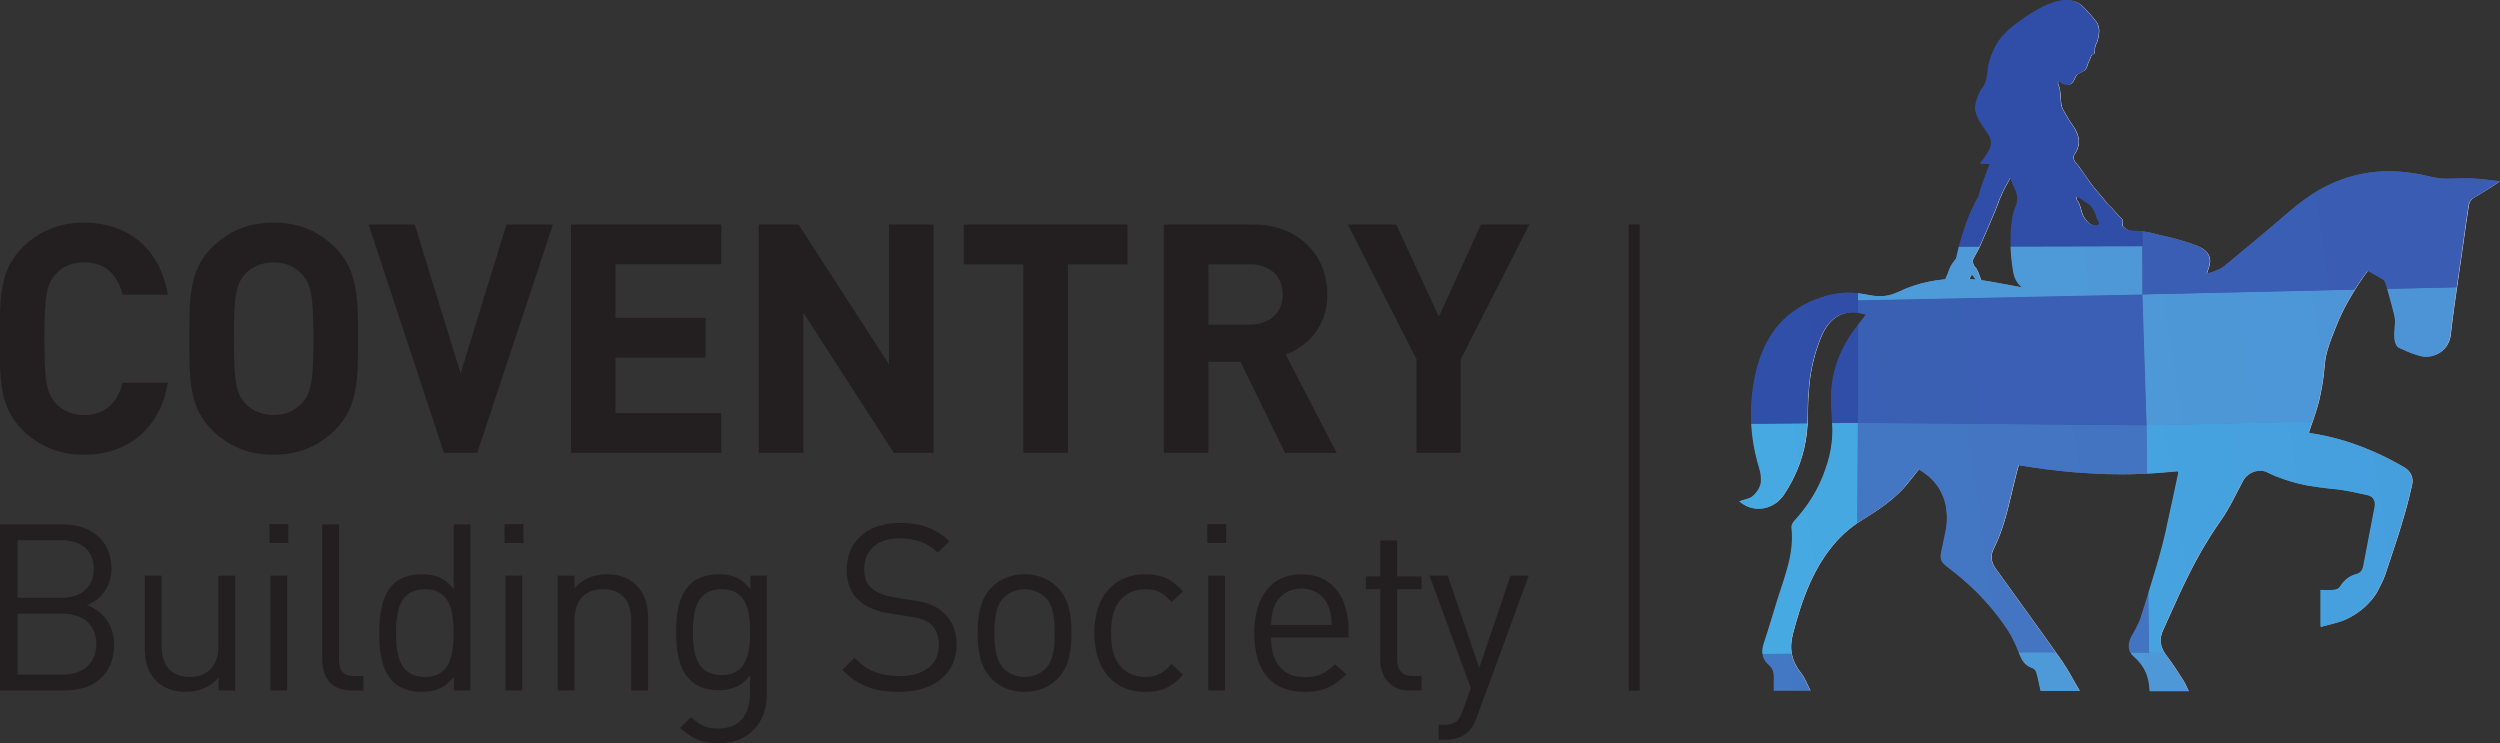 <?xml version="1.0" encoding="UTF-8" standalone="no"?>
<!-- Created with Inkscape (http://www.inkscape.org/) -->

<svg
   xmlns:dc="http://purl.org/dc/elements/1.1/"
   xmlns:cc="http://creativecommons.org/ns#"
   xmlns:rdf="http://www.w3.org/1999/02/22-rdf-syntax-ns#"
   xmlns:svg="http://www.w3.org/2000/svg"
   xmlns="http://www.w3.org/2000/svg"
   xmlns:sodipodi="http://sodipodi.sourceforge.net/DTD/sodipodi-0.dtd"
   xmlns:inkscape="http://www.inkscape.org/namespaces/inkscape"
   width="1000"
   height="297.244"
   id="svg4107"
   version="1.1"
   inkscape:version="0.48.5 r10040"
   sodipodi:docname="New document 4">
  <rect width="100%" height="100%" fill="#333333" stroke="none"/>
  <defs
     id="defs4109">
    <linearGradient
       x1="0"
       y1="0"
       x2="1"
       y2="0"
       gradientUnits="userSpaceOnUse"
       gradientTransform="matrix(34.875,5.262,5.262,-34.875,359.461,38.561)"
       spreadMethod="pad"
       id="linearGradient3741">
      <stop
         style="stop-opacity:1;stop-color:#304fa8"
         offset="0"
         id="stop3743" />
      <stop
         style="stop-opacity:1;stop-color:#304ca7"
         offset="1"
         id="stop3745" />
    </linearGradient>
    <linearGradient
       x1="0"
       y1="0"
       x2="1"
       y2="0"
       gradientUnits="userSpaceOnUse"
       gradientTransform="matrix(34.875,5.262,5.262,-34.875,359.461,38.561)"
       spreadMethod="pad"
       id="linearGradient3721">
      <stop
         style="stop-opacity:1;stop-color:#3a61b5"
         offset="0"
         id="stop3723" />
      <stop
         style="stop-opacity:1;stop-color:#3a5db3"
         offset="1"
         id="stop3725" />
    </linearGradient>
    <linearGradient
       x1="0"
       y1="0"
       x2="1"
       y2="0"
       gradientUnits="userSpaceOnUse"
       gradientTransform="matrix(34.875,5.262,5.262,-34.875,359.461,38.561)"
       spreadMethod="pad"
       id="linearGradient3701">
      <stop
         style="stop-opacity:1;stop-color:#304fa8"
         offset="0"
         id="stop3703" />
      <stop
         style="stop-opacity:1;stop-color:#304ca7"
         offset="1"
         id="stop3705" />
    </linearGradient>
    <linearGradient
       x1="0"
       y1="0"
       x2="1"
       y2="0"
       gradientUnits="userSpaceOnUse"
       gradientTransform="matrix(34.875,5.262,5.262,-34.875,359.461,38.561)"
       spreadMethod="pad"
       id="linearGradient3681">
      <stop
         style="stop-opacity:1;stop-color:#304fa8"
         offset="0"
         id="stop3683" />
      <stop
         style="stop-opacity:1;stop-color:#304ca7"
         offset="1"
         id="stop3685" />
    </linearGradient>
    <linearGradient
       x1="0"
       y1="0"
       x2="1"
       y2="0"
       gradientUnits="userSpaceOnUse"
       gradientTransform="matrix(34.875,5.262,5.262,-34.875,359.461,38.561)"
       spreadMethod="pad"
       id="linearGradient3661">
      <stop
         style="stop-opacity:1;stop-color:#eef9fb"
         offset="0"
         id="stop3663" />
      <stop
         style="stop-opacity:1;stop-color:#e4e3f4"
         offset="1"
         id="stop3665" />
    </linearGradient>
    <linearGradient
       x1="0"
       y1="0"
       x2="1"
       y2="0"
       gradientUnits="userSpaceOnUse"
       gradientTransform="matrix(34.875,5.262,5.262,-34.875,359.461,38.561)"
       spreadMethod="pad"
       id="linearGradient3641">
      <stop
         style="stop-opacity:1;stop-color:#4f9eda"
         offset="0"
         id="stop3643" />
      <stop
         style="stop-opacity:1;stop-color:#4d94d6"
         offset="1"
         id="stop3645" />
    </linearGradient>
    <linearGradient
       x1="0"
       y1="0"
       x2="1"
       y2="0"
       gradientUnits="userSpaceOnUse"
       gradientTransform="matrix(34.875,5.262,5.262,-34.875,359.461,38.561)"
       spreadMethod="pad"
       id="linearGradient3621">
      <stop
         style="stop-opacity:1;stop-color:#eef9fb"
         offset="0"
         id="stop3623" />
      <stop
         style="stop-opacity:1;stop-color:#e4e3f4"
         offset="1"
         id="stop3625" />
    </linearGradient>
    <linearGradient
       x1="0"
       y1="0"
       x2="1"
       y2="0"
       gradientUnits="userSpaceOnUse"
       gradientTransform="matrix(34.875,5.262,5.262,-34.875,359.461,38.561)"
       spreadMethod="pad"
       id="linearGradient3601">
      <stop
         style="stop-opacity:1;stop-color:#46aae2"
         offset="0"
         id="stop3603" />
      <stop
         style="stop-opacity:1;stop-color:#469edd"
         offset="1"
         id="stop3605" />
    </linearGradient>
    <linearGradient
       x1="0"
       y1="0"
       x2="1"
       y2="0"
       gradientUnits="userSpaceOnUse"
       gradientTransform="matrix(34.875,5.262,5.262,-34.875,359.461,38.561)"
       spreadMethod="pad"
       id="linearGradient3581">
      <stop
         style="stop-opacity:1;stop-color:#eef9fb"
         offset="0"
         id="stop3583" />
      <stop
         style="stop-opacity:1;stop-color:#e4e3f4"
         offset="1"
         id="stop3585" />
    </linearGradient>
    <linearGradient
       x1="0"
       y1="0"
       x2="1"
       y2="0"
       gradientUnits="userSpaceOnUse"
       gradientTransform="matrix(34.875,5.262,5.262,-34.875,359.461,38.561)"
       spreadMethod="pad"
       id="linearGradient3561">
      <stop
         style="stop-opacity:1;stop-color:#4f9eda"
         offset="0"
         id="stop3563" />
      <stop
         style="stop-opacity:1;stop-color:#4d94d6"
         offset="1"
         id="stop3565" />
    </linearGradient>
    <linearGradient
       x1="0"
       y1="0"
       x2="1"
       y2="0"
       gradientUnits="userSpaceOnUse"
       gradientTransform="matrix(34.875,5.262,5.262,-34.875,359.461,38.561)"
       spreadMethod="pad"
       id="linearGradient3541">
      <stop
         style="stop-opacity:1;stop-color:#4f9eda"
         offset="0"
         id="stop3543" />
      <stop
         style="stop-opacity:1;stop-color:#4d94d6"
         offset="1"
         id="stop3545" />
    </linearGradient>
    <linearGradient
       x1="0"
       y1="0"
       x2="1"
       y2="0"
       gradientUnits="userSpaceOnUse"
       gradientTransform="matrix(34.875,5.262,5.262,-34.875,359.461,38.561)"
       spreadMethod="pad"
       id="linearGradient3521">
      <stop
         style="stop-opacity:1;stop-color:#3a61b5"
         offset="0"
         id="stop3523" />
      <stop
         style="stop-opacity:1;stop-color:#3a5db3"
         offset="1"
         id="stop3525" />
    </linearGradient>
    <linearGradient
       x1="0"
       y1="0"
       x2="1"
       y2="0"
       gradientUnits="userSpaceOnUse"
       gradientTransform="matrix(34.875,5.262,5.262,-34.875,359.461,38.561)"
       spreadMethod="pad"
       id="linearGradient3501">
      <stop
         style="stop-opacity:1;stop-color:#46aae2"
         offset="0"
         id="stop3503" />
      <stop
         style="stop-opacity:1;stop-color:#469edd"
         offset="1"
         id="stop3505" />
    </linearGradient>
    <linearGradient
       x1="0"
       y1="0"
       x2="1"
       y2="0"
       gradientUnits="userSpaceOnUse"
       gradientTransform="matrix(34.875,5.262,5.262,-34.875,359.461,38.561)"
       spreadMethod="pad"
       id="linearGradient3481">
      <stop
         style="stop-opacity:1;stop-color:#4378c4"
         offset="0"
         id="stop3483" />
      <stop
         style="stop-opacity:1;stop-color:#4371c1"
         offset="1"
         id="stop3485" />
    </linearGradient>
    <linearGradient
       x1="0"
       y1="0"
       x2="1"
       y2="0"
       gradientUnits="userSpaceOnUse"
       gradientTransform="matrix(34.875,5.262,5.262,-34.875,359.461,38.561)"
       spreadMethod="pad"
       id="linearGradient3461">
      <stop
         style="stop-opacity:1;stop-color:#4378c4"
         offset="0"
         id="stop3463" />
      <stop
         style="stop-opacity:1;stop-color:#4371c1"
         offset="1"
         id="stop3465" />
    </linearGradient>
    <linearGradient
       x1="0"
       y1="0"
       x2="1"
       y2="0"
       gradientUnits="userSpaceOnUse"
       gradientTransform="matrix(34.875,5.262,5.262,-34.875,359.461,38.561)"
       spreadMethod="pad"
       id="linearGradient3441">
      <stop
         style="stop-opacity:1;stop-color:#4378c4"
         offset="0"
         id="stop3443" />
      <stop
         style="stop-opacity:1;stop-color:#4371c1"
         offset="1"
         id="stop3445" />
    </linearGradient>
    <linearGradient
       x1="0"
       y1="0"
       x2="1"
       y2="0"
       gradientUnits="userSpaceOnUse"
       gradientTransform="matrix(34.875,5.262,5.262,-34.875,359.461,38.561)"
       spreadMethod="pad"
       id="linearGradient3421">
      <stop
         style="stop-opacity:1;stop-color:#46aae2"
         offset="0"
         id="stop3423" />
      <stop
         style="stop-opacity:1;stop-color:#469edd"
         offset="1"
         id="stop3425" />
    </linearGradient>
    <linearGradient
       x1="0"
       y1="0"
       x2="1"
       y2="0"
       gradientUnits="userSpaceOnUse"
       gradientTransform="matrix(34.875,5.262,5.262,-34.875,359.461,38.561)"
       spreadMethod="pad"
       id="linearGradient3401">
      <stop
         style="stop-opacity:1;stop-color:#46aae2"
         offset="0"
         id="stop3403" />
      <stop
         style="stop-opacity:1;stop-color:#469edd"
         offset="1"
         id="stop3405" />
    </linearGradient>
    <linearGradient
       x1="0"
       y1="0"
       x2="1"
       y2="0"
       gradientUnits="userSpaceOnUse"
       gradientTransform="matrix(34.875,5.262,5.262,-34.875,359.461,38.561)"
       spreadMethod="pad"
       id="linearGradient3381">
      <stop
         style="stop-opacity:1;stop-color:#4f9eda"
         offset="0"
         id="stop3383" />
      <stop
         style="stop-opacity:1;stop-color:#4d94d6"
         offset="1"
         id="stop3385" />
    </linearGradient>
    <linearGradient
       x1="0"
       y1="0"
       x2="1"
       y2="0"
       gradientUnits="userSpaceOnUse"
       gradientTransform="matrix(34.875,5.262,5.262,-34.875,359.461,38.561)"
       spreadMethod="pad"
       id="linearGradient3361">
      <stop
         style="stop-opacity:1;stop-color:#4f9eda"
         offset="0"
         id="stop3363" />
      <stop
         style="stop-opacity:1;stop-color:#4d94d6"
         offset="1"
         id="stop3365" />
    </linearGradient>
    <linearGradient
       x1="0"
       y1="0"
       x2="1"
       y2="0"
       gradientUnits="userSpaceOnUse"
       gradientTransform="matrix(34.875,5.262,5.262,-34.875,359.461,38.561)"
       spreadMethod="pad"
       id="linearGradient3341">
      <stop
         style="stop-opacity:1;stop-color:#4378c4"
         offset="0"
         id="stop3343" />
      <stop
         style="stop-opacity:1;stop-color:#4371c1"
         offset="1"
         id="stop3345" />
    </linearGradient>
    <linearGradient
       x1="0"
       y1="0"
       x2="1"
       y2="0"
       gradientUnits="userSpaceOnUse"
       gradientTransform="matrix(34.875,5.262,5.262,-34.875,359.461,38.561)"
       spreadMethod="pad"
       id="linearGradient3321">
      <stop
         style="stop-opacity:1;stop-color:#223e78"
         offset="0"
         id="stop3323" />
      <stop
         style="stop-opacity:1;stop-color:#223b77"
         offset="1"
         id="stop3325" />
    </linearGradient>
    <linearGradient
       x1="0"
       y1="0"
       x2="1"
       y2="0"
       gradientUnits="userSpaceOnUse"
       gradientTransform="matrix(34.875,5.262,5.262,-34.875,359.461,38.561)"
       spreadMethod="pad"
       id="linearGradient3301">
      <stop
         style="stop-opacity:1;stop-color:#223e78"
         offset="0"
         id="stop3303" />
      <stop
         style="stop-opacity:1;stop-color:#223b77"
         offset="1"
         id="stop3305" />
    </linearGradient>
    <linearGradient
       x1="0"
       y1="0"
       x2="1"
       y2="0"
       gradientUnits="userSpaceOnUse"
       gradientTransform="matrix(34.875,5.262,5.262,-34.875,359.461,38.561)"
       spreadMethod="pad"
       id="linearGradient3281">
      <stop
         style="stop-opacity:1;stop-color:#223e78"
         offset="0"
         id="stop3283" />
      <stop
         style="stop-opacity:1;stop-color:#223b77"
         offset="1"
         id="stop3285" />
    </linearGradient>
    <linearGradient
       x1="0"
       y1="0"
       x2="1"
       y2="0"
       gradientUnits="userSpaceOnUse"
       gradientTransform="matrix(34.875,5.262,5.262,-34.875,359.461,38.561)"
       spreadMethod="pad"
       id="linearGradient3261">
      <stop
         style="stop-opacity:1;stop-color:#223e78"
         offset="0"
         id="stop3263" />
      <stop
         style="stop-opacity:1;stop-color:#223b77"
         offset="1"
         id="stop3265" />
    </linearGradient>
    <linearGradient
       x1="0"
       y1="0"
       x2="1"
       y2="0"
       gradientUnits="userSpaceOnUse"
       gradientTransform="matrix(34.875,5.262,5.262,-34.875,359.461,38.561)"
       spreadMethod="pad"
       id="linearGradient3241">
      <stop
         style="stop-opacity:1;stop-color:#eef9fb"
         offset="0"
         id="stop3243" />
      <stop
         style="stop-opacity:1;stop-color:#e4e3f4"
         offset="1"
         id="stop3245" />
    </linearGradient>
    <clipPath
       clipPathUnits="userSpaceOnUse"
       id="clipPath3217">
      <path
         inkscape:connector-curvature="0"
         d="m 277.736,22.543 120.249,0 0,35.743 -120.249,0 0,-35.743 z"
         id="path3219" />
    </clipPath>
    <clipPath
       clipPathUnits="userSpaceOnUse"
       id="clipPath3079">
      <path
         inkscape:connector-curvature="0"
         d="m 277.732,22.543 120.253,0 0,35.743 -120.253,0 0,-35.743 z"
         id="path3081" />
    </clipPath>
    <clipPath
       clipPathUnits="userSpaceOnUse"
       id="clipPath3063">
      <path
         inkscape:connector-curvature="0"
         d="m 277.736,22.543 120.249,0 0,35.743 -120.249,0 0,-35.743 z"
         id="path3065" />
    </clipPath>
    <clipPath
       clipPathUnits="userSpaceOnUse"
       id="clipPath3025">
      <path
         inkscape:connector-curvature="0"
         d="m 277.732,22.543 120.253,0 0,35.743 -120.253,0 0,-35.743 z"
         id="path3027" />
    </clipPath>
    <clipPath
       clipPathUnits="userSpaceOnUse"
       id="clipPath3013">
      <path
         inkscape:connector-curvature="0"
         d="m 277.736,22.543 120.249,0 0,35.743 -120.249,0 0,-35.743 z"
         id="path3015" />
    </clipPath>
  </defs>
  <sodipodi:namedview
     id="base"
     pagecolor="#ffffff"
     bordercolor="#666666"
     borderopacity="1.0"
     inkscape:pageopacity="0.0"
     inkscape:pageshadow="2"
     inkscape:zoom="0.56396484"
     inkscape:cx="626.26778"
     inkscape:cy="-149.5595"
     inkscape:document-units="px"
     inkscape:current-layer="layer1"
     showgrid="false"
     fit-margin-top="0"
     fit-margin-left="0"
     fit-margin-right="0"
     fit-margin-bottom="0"
     inkscape:window-width="1003"
     inkscape:window-height="1022"
     inkscape:window-x="911"
     inkscape:window-y="-2"
     inkscape:window-maximized="0" />
  <g
     inkscape:label="Layer 1"
     inkscape:groupmode="layer"
     id="layer1"
     transform="translate(-299.845,-257.458)">
    <g
       transform="matrix(8.316,0,0,-8.316,-2009.848,742.172)"
       id="g3009">
      <g
         id="g3011"
         clip-path="url(#clipPath3013)">
        <g
           id="g3017"
           transform="translate(281.773,36.412)">
          <path
             inkscape:connector-curvature="0"
             d="m 0,0 c -1.203,0 -2.19,0.432 -2.961,1.203 -1.111,1.111 -1.08,2.483 -1.08,4.381 0,1.897 -0.031,3.27 1.08,4.38 0.771,0.771 1.758,1.203 2.961,1.203 2.052,0 3.656,-1.172 4.041,-3.47 l -2.175,0 C 1.65,8.576 1.095,9.255 0.015,9.255 c -0.586,0 -1.064,-0.216 -1.372,-0.571 -0.417,-0.463 -0.54,-0.987 -0.54,-3.1 0,-2.114 0.123,-2.638 0.54,-3.101 0.308,-0.354 0.786,-0.57 1.372,-0.57 1.08,0 1.635,0.678 1.851,1.557 l 2.175,0 C 3.656,1.172 2.036,0 0,0"
             style="fill:#231f20;fill-opacity:1;fill-rule:nonzero;stroke:none"
             id="path3019" />
        </g>
      </g>
    </g>
    <g
       transform="matrix(8.316,0,0,-8.316,-2009.848,742.172)"
       id="g3021">
      <g
         id="g3023"
         clip-path="url(#clipPath3025)">
        <g
           id="g3029"
           transform="translate(292.277,45.081)">
          <path
             inkscape:connector-curvature="0"
             d="m 0,0 c -0.308,0.355 -0.787,0.586 -1.373,0.586 -0.586,0 -1.08,-0.231 -1.388,-0.586 -0.416,-0.463 -0.524,-0.972 -0.524,-3.085 0,-2.113 0.108,-2.622 0.524,-3.085 0.308,-0.354 0.802,-0.586 1.388,-0.586 0.586,0 1.065,0.232 1.373,0.586 0.416,0.463 0.54,0.972 0.54,3.085 C 0.54,-0.972 0.416,-0.463 0,0 m 1.589,-7.465 c -0.772,-0.772 -1.712,-1.203 -2.962,-1.203 -1.249,0 -2.205,0.431 -2.977,1.203 -1.11,1.11 -1.079,2.483 -1.079,4.38 0,1.897 -0.031,3.27 1.079,4.381 0.772,0.771 1.728,1.203 2.977,1.203 1.25,0 2.19,-0.432 2.962,-1.203 1.11,-1.111 1.095,-2.484 1.095,-4.381 0,-1.897 0.015,-3.27 -1.095,-4.38"
             style="fill:#231f20;fill-opacity:1;fill-rule:nonzero;stroke:none"
             id="path3031" />
        </g>
        <g
           id="g3033"
           transform="translate(300.698,36.505)">
          <path
             inkscape:connector-curvature="0"
             d="m 0,0 -1.604,0 -3.625,10.982 2.221,0 2.206,-7.157 2.206,7.157 2.236,0 L 0,0 z"
             style="fill:#231f20;fill-opacity:1;fill-rule:nonzero;stroke:none"
             id="path3035" />
        </g>
        <g
           id="g3037"
           transform="translate(305.202,36.505)">
          <path
             inkscape:connector-curvature="0"
             d="m 0,0 0,10.982 7.234,0 0,-1.913 -5.09,0 0,-2.575 4.334,0 0,-1.913 -4.334,0 0,-2.668 5.09,0 L 7.234,0 0,0 z"
             style="fill:#231f20;fill-opacity:1;fill-rule:nonzero;stroke:none"
             id="path3039" />
        </g>
        <g
           id="g3041"
           transform="translate(320.733,36.505)">
          <path
             inkscape:connector-curvature="0"
             d="m 0,0 -4.35,6.74 0,-6.74 -2.144,0 0,10.982 1.913,0 4.35,-6.725 0,6.725 2.144,0 L 1.913,0 0,0 z"
             style="fill:#231f20;fill-opacity:1;fill-rule:nonzero;stroke:none"
             id="path3043" />
        </g>
        <g
           id="g3045"
           transform="translate(329.108,45.574)">
          <path
             inkscape:connector-curvature="0"
             d="m 0,0 0,-9.069 -2.144,0 0,9.069 -2.869,0 0,1.913 7.882,0 L 2.869,0 0,0 z"
             style="fill:#231f20;fill-opacity:1;fill-rule:nonzero;stroke:none"
             id="path3047" />
        </g>
        <g
           id="g3049"
           transform="translate(337.885,45.574)">
          <path
             inkscape:connector-curvature="0"
             d="m 0,0 -2.021,0 0,-2.9 2.021,0 c 0.941,0 1.558,0.602 1.558,1.45 C 1.558,-0.602 0.941,0 0,0 m 1.666,-9.069 -2.144,4.38 -1.543,0 0,-4.38 -2.144,0 0,10.982 4.304,0 c 2.236,0 3.563,-1.527 3.563,-3.363 0,-1.542 -0.941,-2.499 -2.005,-2.884 l 2.452,-4.735 -2.483,0 z"
             style="fill:#231f20;fill-opacity:1;fill-rule:nonzero;stroke:none"
             id="path3051" />
        </g>
        <g
           id="g3053"
           transform="translate(348.002,41.008)">
          <path
             inkscape:connector-curvature="0"
             d="m 0,0 0,-4.504 -2.128,0 0,4.504 -3.301,6.478 2.329,0 2.051,-4.427 2.021,4.427 2.329,0 L 0,0 z"
             style="fill:#231f20;fill-opacity:1;fill-rule:nonzero;stroke:none"
             id="path3055" />
        </g>
        <path
           inkscape:connector-curvature="0"
           d="m 356.607,47.482 -0.519,0 0,-22.404 0.519,0 0,22.404 z"
           style="fill:#231f20;fill-opacity:1;fill-rule:nonzero;stroke:none"
           id="path3057" />
      </g>
    </g>
    <g
       transform="matrix(8.316,0,0,-8.316,-2009.848,742.172)"
       id="g3059">
      <g
         id="g3061"
         clip-path="url(#clipPath3063)">
        <g
           id="g3067"
           transform="translate(356.606,25.079)">
          <path
             inkscape:connector-curvature="0"
             d="m 0,0 0.005,0 0,22.409 -0.529,0 0,-22.414 0.529,0 L 0.005,0 0,0 l 0,0.005 -0.514,0 0,22.394 0.509,0 L -0.005,0 0,0 0,0.005 0,0 z"
             style="fill:#231f20;fill-opacity:1;fill-rule:nonzero;stroke:none"
             id="path3069" />
        </g>
        <g
           id="g3071"
           transform="translate(280.767,28.768)">
          <path
             inkscape:connector-curvature="0"
             d="m 0,0 -2.178,0 0,-2.93 2.178,0 c 0.988,0 1.606,0.572 1.606,1.47 C 1.606,-0.561 0.988,0 0,0 m -0.09,3.537 -2.088,0 0,-2.773 2.088,0 c 0.887,0 1.572,0.437 1.572,1.392 0,0.954 -0.685,1.381 -1.572,1.381 m 0.169,-7.231 -3.11,0 0,7.994 3.009,0 C 1.37,4.3 2.335,3.503 2.335,2.167 2.335,1.325 1.83,0.662 1.156,0.415 1.92,0.135 2.459,-0.528 2.459,-1.482 c 0,-1.448 -0.966,-2.212 -2.38,-2.212"
             style="fill:#231f20;fill-opacity:1;fill-rule:nonzero;stroke:none"
             id="path3073" />
        </g>
      </g>
    </g>
    <g
       transform="matrix(8.316,0,0,-8.316,-2009.848,742.172)"
       id="g3075">
      <g
         id="g3077"
         clip-path="url(#clipPath3079)">
        <g
           id="g3083"
           transform="translate(288.255,25.074)">
          <path
             inkscape:connector-curvature="0"
             d="m 0,0 0,0.618 c -0.393,-0.45 -0.943,-0.685 -1.561,-0.685 -0.595,0 -1.089,0.179 -1.426,0.516 -0.392,0.382 -0.561,0.91 -0.561,1.549 l 0,3.526 0.809,0 0,-3.402 c 0,-0.977 0.516,-1.471 1.347,-1.471 0.831,0 1.381,0.505 1.381,1.471 l 0,3.402 0.808,0 L 0.797,0 0,0 z"
             style="fill:#231f20;fill-opacity:1;fill-rule:nonzero;stroke:none"
             id="path3085" />
        </g>
        <path
           inkscape:connector-curvature="0"
           d="m 290.748,30.598 0.808,0 0,-5.524 -0.808,0 0,5.524 z m -0.045,2.481 0.909,0 0,-0.909 -0.909,0 0,0.909 z"
           style="fill:#231f20;fill-opacity:1;fill-rule:nonzero;stroke:none"
           id="path3087" />
        <g
           id="g3089"
           transform="translate(294.643,25.074)">
          <path
             inkscape:connector-curvature="0"
             d="m 0,0 c -0.966,0 -1.403,0.629 -1.403,1.471 l 0,6.523 0.808,0 0,-6.49 c 0,-0.538 0.18,-0.808 0.741,-0.808 l 0.438,0 L 0.584,0 0,0 z"
             style="fill:#231f20;fill-opacity:1;fill-rule:nonzero;stroke:none"
             id="path3091" />
        </g>
        <g
           id="g3093"
           transform="translate(298.18,29.947)">
          <path
             inkscape:connector-curvature="0"
             d="m 0,0 c -1.201,0 -1.392,-1.033 -1.392,-2.111 0,-1.078 0.191,-2.111 1.392,-2.111 1.201,0 1.381,1.033 1.381,2.111 C 1.381,-1.033 1.201,0 0,0 m 1.392,-4.873 0,0.663 C 0.943,-4.794 0.427,-4.94 -0.18,-4.94 c -0.561,0 -1.055,0.191 -1.347,0.483 -0.561,0.561 -0.674,1.482 -0.674,2.346 0,0.865 0.113,1.785 0.674,2.347 0.292,0.292 0.786,0.483 1.347,0.483 0.607,0 1.112,-0.135 1.561,-0.708 l 0,3.11 0.808,0 0,-7.994 -0.797,0 z"
             style="fill:#231f20;fill-opacity:1;fill-rule:nonzero;stroke:none"
             id="path3095" />
        </g>
        <path
           inkscape:connector-curvature="0"
           d="m 302.053,30.598 0.808,0 0,-5.524 -0.808,0 0,5.524 z m -0.045,2.481 0.909,0 0,-0.909 -0.909,0 0,0.909 z"
           style="fill:#231f20;fill-opacity:1;fill-rule:nonzero;stroke:none"
           id="path3097" />
        <g
           id="g3099"
           transform="translate(308.105,25.074)">
          <path
             inkscape:connector-curvature="0"
             d="m 0,0 0,3.402 c 0,0.977 -0.528,1.471 -1.359,1.471 -0.83,0 -1.369,-0.506 -1.369,-1.471 l 0,-3.402 -0.809,0 0,5.524 0.809,0 0,-0.606 c 0.393,0.449 0.932,0.673 1.549,0.673 0.595,0 1.078,-0.179 1.415,-0.516 C 0.629,4.693 0.808,4.177 0.808,3.537 L 0.808,0 0,0 z"
             style="fill:#231f20;fill-opacity:1;fill-rule:nonzero;stroke:none"
             id="path3101" />
        </g>
        <g
           id="g3103"
           transform="translate(312.45,29.947)">
          <path
             inkscape:connector-curvature="0"
             d="m 0,0 c -1.201,0 -1.381,-1.033 -1.381,-2.066 0,-1.033 0.18,-2.066 1.381,-2.066 1.201,0 1.37,1.033 1.37,2.066 C 1.37,-1.033 1.201,0 0,0 m -0.124,-7.41 c -0.83,0 -1.291,0.213 -1.874,0.741 l 0.527,0.516 c 0.404,-0.359 0.685,-0.55 1.325,-0.55 1.067,0 1.516,0.752 1.516,1.696 l 0,0.864 c -0.449,-0.573 -0.955,-0.719 -1.55,-0.719 -0.561,0 -1.044,0.203 -1.336,0.494 -0.55,0.551 -0.673,1.404 -0.673,2.302 0,0.898 0.123,1.752 0.673,2.302 0.292,0.292 0.786,0.483 1.348,0.483 0.606,0 1.1,-0.135 1.549,-0.719 l 0,0.651 0.797,0 0,-5.692 c 0,-1.37 -0.853,-2.369 -2.302,-2.369"
             style="fill:#231f20;fill-opacity:1;fill-rule:nonzero;stroke:none"
             id="path3105" />
        </g>
        <g
           id="g3107"
           transform="translate(320.993,25.006)">
          <path
             inkscape:connector-curvature="0"
             d="m 0,0 c -1.201,0 -1.987,0.303 -2.74,1.055 l 0.584,0.584 c 0.663,-0.662 1.28,-0.876 2.178,-0.876 1.168,0 1.887,0.551 1.887,1.483 0,0.415 -0.124,0.774 -0.382,0.999 -0.258,0.224 -0.46,0.292 -1.044,0.382 l -0.932,0.145 c -0.629,0.102 -1.123,0.304 -1.471,0.607 -0.404,0.359 -0.606,0.853 -0.606,1.493 0,1.359 0.977,2.257 2.56,2.257 1.021,0 1.695,-0.259 2.38,-0.876 L 1.864,6.703 C 1.37,7.152 0.842,7.388 0,7.388 c -1.067,0 -1.684,-0.595 -1.684,-1.482 0,-0.393 0.112,-0.708 0.359,-0.921 0.247,-0.213 0.663,-0.37 1.078,-0.438 L 0.629,4.412 C 1.381,4.3 1.751,4.143 2.088,3.851 2.526,3.481 2.762,2.93 2.762,2.268 2.762,0.865 1.662,0 0,0"
             style="fill:#231f20;fill-opacity:1;fill-rule:nonzero;stroke:none"
             id="path3109" />
        </g>
        <g
           id="g3111"
           transform="translate(328.033,29.542)">
          <path
             inkscape:connector-curvature="0"
             d="m 0,0 c -0.258,0.258 -0.618,0.404 -1.01,0.404 -0.394,0 -0.742,-0.146 -1,-0.404 -0.404,-0.404 -0.449,-1.089 -0.449,-1.707 0,-0.617 0.045,-1.302 0.449,-1.706 0.258,-0.258 0.606,-0.404 1,-0.404 0.392,0 0.752,0.146 1.01,0.404 0.404,0.404 0.438,1.089 0.438,1.706 C 0.438,-1.089 0.404,-0.404 0,0 m 0.573,-3.907 c -0.382,-0.382 -0.91,-0.629 -1.583,-0.629 -0.674,0 -1.202,0.247 -1.584,0.629 -0.561,0.572 -0.673,1.347 -0.673,2.2 0,0.854 0.112,1.628 0.673,2.201 0.382,0.382 0.91,0.629 1.584,0.629 0.673,0 1.201,-0.247 1.583,-0.629 0.561,-0.573 0.673,-1.347 0.673,-2.201 0,-0.853 -0.112,-1.628 -0.673,-2.2"
             style="fill:#231f20;fill-opacity:1;fill-rule:nonzero;stroke:none"
             id="path3113" />
        </g>
        <g
           id="g3115"
           transform="translate(332.827,25.006)">
          <path
             inkscape:connector-curvature="0"
             d="m 0,0 c -1.392,0 -2.448,0.943 -2.448,2.829 0,1.887 1.056,2.83 2.448,2.83 0.763,0 1.246,-0.202 1.819,-0.82 L 1.269,4.323 C 0.853,4.783 0.528,4.94 0,4.94 -0.539,4.94 -0.988,4.727 -1.28,4.311 -1.538,3.952 -1.639,3.525 -1.639,2.829 -1.639,2.133 -1.538,1.707 -1.28,1.347 -0.988,0.932 -0.539,0.719 0,0.719 c 0.528,0 0.853,0.168 1.269,0.628 L 1.819,0.82 C 1.246,0.202 0.763,0 0,0"
             style="fill:#231f20;fill-opacity:1;fill-rule:nonzero;stroke:none"
             id="path3117" />
        </g>
        <path
           inkscape:connector-curvature="0"
           d="m 335.858,30.598 0.808,0 0,-5.524 -0.808,0 0,5.524 z m -0.045,2.481 0.909,0 0,-0.909 -0.909,0 0,0.909 z"
           style="fill:#231f20;fill-opacity:1;fill-rule:nonzero;stroke:none"
           id="path3119" />
        <g
           id="g3121"
           transform="translate(341.629,29.149)">
          <path
             inkscape:connector-curvature="0"
             d="M 0,0 C -0.213,0.505 -0.707,0.831 -1.291,0.831 -1.875,0.831 -2.369,0.505 -2.582,0 -2.706,-0.303 -2.728,-0.472 -2.751,-0.921 l 2.919,0 C 0.146,-0.472 0.124,-0.303 0,0 m -2.751,-1.527 c 0,-1.213 0.573,-1.909 1.628,-1.909 0.64,0 1.011,0.191 1.449,0.629 l 0.55,-0.483 c -0.562,-0.561 -1.078,-0.853 -2.021,-0.853 -1.46,0 -2.414,0.876 -2.414,2.829 0,1.786 0.864,2.83 2.268,2.83 1.426,0 2.268,-1.033 2.268,-2.672 l 0,-0.371 -3.728,0 z"
             style="fill:#231f20;fill-opacity:1;fill-rule:nonzero;stroke:none"
             id="path3123" />
        </g>
        <g
           id="g3125"
           transform="translate(345.547,25.074)">
          <path
             inkscape:connector-curvature="0"
             d="m 0,0 c -0.944,0 -1.415,0.662 -1.415,1.482 l 0,3.391 -0.696,0 0,0.617 0.696,0 0,1.729 0.808,0 0,-1.729 1.179,0 0,-0.617 -1.179,0 0,-3.369 c 0,-0.505 0.236,-0.808 0.753,-0.808 l 0.426,0 L 0.572,0 0,0 z"
             style="fill:#231f20;fill-opacity:1;fill-rule:nonzero;stroke:none"
             id="path3127" />
        </g>
        <g
           id="g3129"
           transform="translate(348.758,23.738)">
          <path
             inkscape:connector-curvature="0"
             d="M 0,0 C -0.112,-0.303 -0.236,-0.505 -0.393,-0.651 -0.685,-0.932 -1.078,-1.033 -1.47,-1.033 l -0.349,0 0,0.719 0.247,0 c 0.562,0 0.73,0.179 0.91,0.684 l 0.392,1.078 -1.987,5.412 0.876,0 1.516,-4.435 1.504,4.435 0.876,0 L 0,0 z"
             style="fill:#231f20;fill-opacity:1;fill-rule:nonzero;stroke:none"
             id="path3131" />
        </g>
        <g
           id="g3133"
           transform="translate(367.117,43.242)">
          <path
             inkscape:connector-curvature="0"
             d="M 0,0 0.001,0.604 0,0.937 -0.007,0.938 -0.007,0.001 0,0 z"
             style="fill:#233e79;fill-opacity:1;fill-rule:nonzero;stroke:none"
             id="path3135" />
        </g>
        <g
           id="g3137"
           transform="translate(380.797,44.126)">
          <path
             inkscape:connector-curvature="0"
             d="M 0,0 -0.008,3.033 -0.006,2.318 0,0 z"
             style="fill:#233e79;fill-opacity:1;fill-rule:nonzero;stroke:none"
             id="path3139" />
        </g>
        <g
           id="g3141"
           transform="translate(376.017,26.911)">
          <path
             inkscape:connector-curvature="0"
             d="M 0,0 0.587,-0.002 0.585,0.002 0,0 z"
             style="fill:#233e79;fill-opacity:1;fill-rule:nonzero;stroke:none"
             id="path3143" />
        </g>
        <g
           id="g3145"
           transform="translate(367.109,42.669)">
          <path
             inkscape:connector-curvature="0"
             d="M 0,0 -0.003,-4.722 0.006,0.008 0,0 z"
             style="fill:#233e79;fill-opacity:1;fill-rule:nonzero;stroke:none"
             id="path3147" />
        </g>
        <g
           id="g3149"
           transform="translate(362.825,26.3)">
          <path
             inkscape:connector-curvature="0"
             d="m 0,0 c 0.269,-0.228 0.237,-0.533 0.231,-0.833 -0.002,-0.123 0,-0.245 0,-0.392 l 1.118,0 0.002,0 0.627,0 C 1.82,-0.927 1.713,-0.622 1.522,-0.384 1.282,-0.084 1.135,0.223 1.076,0.551 L -0.31,0.535 C -0.283,0.337 -0.188,0.159 0,0"
             style="fill:#4778c5;fill-opacity:1;fill-rule:nonzero;stroke:none"
             id="path3151" />
        </g>
        <g
           id="g3153"
           transform="translate(374.838,26.908)">
          <path
             inkscape:connector-curvature="0"
             d="m 0,0 c 0.016,-0.039 0.032,-0.078 0.047,-0.118 0.012,-0.029 0.024,-0.057 0.037,-0.086 0.119,-0.267 0.285,-0.457 0.58,-0.554 0.081,-0.027 0.165,-0.137 0.189,-0.225 0.08,-0.28 0.13,-0.568 0.194,-0.866 l 1.865,0 C 2.61,-1.339 2.356,-0.834 2.035,-0.377 1.946,-0.251 1.855,-0.125 1.766,0.001 L 1.179,0.003 0,0"
             style="fill:#539fdc;fill-opacity:1;fill-rule:nonzero;stroke:none"
             id="path3155" />
        </g>
        <g
           id="g3157"
           transform="translate(380.384,26.697)">
          <path
             inkscape:connector-curvature="0"
             d="m 0,0 c 0.513,-0.439 0.736,-0.985 0.749,-1.65 l 1.861,0 C 2.512,-1.455 2.439,-1.272 2.334,-1.11 2.067,-0.699 1.879,-0.391 1.585,0.001 L 1.531,0.074 1.503,0.111 C 1.482,0.139 1.465,0.167 1.447,0.195 L -0.174,0.2 C -0.132,0.131 -0.075,0.064 0,0"
             style="fill:#539fdc;fill-opacity:1;fill-rule:nonzero;stroke:none"
             id="path3159" />
        </g>
        <g
           id="g3161"
           transform="translate(362.161,36.51)">
          <path
             inkscape:connector-curvature="0"
             d="m 0,0 0.001,0 c 0.057,-0.266 0.127,-0.531 0.209,-0.796 0.062,-0.201 0.074,-0.396 0.067,-0.578 -0.018,-0.422 -0.432,-0.74 -0.432,-0.74 -0.179,-0.114 -0.409,-0.148 -0.616,-0.218 0.614,-0.541 1.367,-0.416 1.846,-0.009 0,0 0.192,0.184 0.265,0.291 0.157,0.233 0.299,0.471 0.425,0.713 l 0.068,0.135 c 0.401,0.817 0.624,1.69 0.668,2.618 L -0.188,1.393 C -0.163,0.927 -0.1,0.463 0,0"
             style="fill:#4aabe4;fill-opacity:1;fill-rule:nonzero;stroke:none"
             id="path3163" />
        </g>
        <g
           id="g3165"
           transform="translate(363.953,27.789)">
          <path
             inkscape:connector-curvature="0"
             d="m 0,0 c 0.097,0.376 0.203,0.748 0.32,1.116 l 0,0 c 0.29,0.914 0.658,1.793 1.2,2.602 0.069,0.103 0.232,0.323 0.232,0.323 0.391,0.518 0.841,0.951 1.375,1.314 l 0.026,4.802 -1.244,-0.01 C 1.913,10.09 1.916,10.033 1.92,9.976 1.933,9.74 1.922,9.507 1.898,9.274 L 1.894,9.24 C 1.844,8.757 1.726,8.314 1.559,7.852 1.559,7.852 1.492,7.67 1.457,7.58 1.27,7.113 1.032,6.677 0.75,6.269 L 0.744,6.261 C 0.654,6.131 0.423,5.833 0.423,5.833 0.316,5.702 0.207,5.573 0.091,5.448 0.014,5.366 -0.058,5.227 -0.046,5.124 0.097,3.91 -0.354,2.818 -0.706,1.707 l 0,-0.002 C -0.743,1.591 -0.778,1.477 -0.811,1.363 -0.96,0.852 -1.283,-0.162 -1.283,-0.162 L -1.29,-0.185 C -1.321,-0.279 -1.343,-0.35 -1.374,-0.443 -1.437,-0.627 -1.459,-0.797 -1.438,-0.955 l 1.386,0.017 C -0.104,-0.646 -0.087,-0.337 0,0"
             style="fill:#4aabe4;fill-opacity:1;fill-rule:nonzero;stroke:none"
             id="path3167" />
        </g>
        <g
           id="g3169"
           transform="translate(362.515,26.834)">
          <path
             inkscape:connector-curvature="0"
             d="M 0,0 1.386,0.016 0,0 z"
             style="fill:#4aabe4;fill-opacity:1;fill-rule:nonzero;stroke:none"
             id="path3171" />
        </g>
        <g
           id="g3173"
           transform="translate(367.08,33.145)">
          <path
             inkscape:connector-curvature="0"
             d="m 0,0 c 0.066,0.045 0.133,0.089 0.201,0.132 0.134,0.083 0.428,0.271 0.428,0.271 0.471,0.302 0.902,0.603 1.306,0.99 0,0 0.176,0.172 0.259,0.264 0.259,0.286 0.488,0.598 0.743,0.915 0.7,-0.405 1.151,-0.979 1.318,-1.777 L 4.304,0.317 C 4.305,0.261 4.299,0.083 4.299,0.083 l 0,0 C 4.291,-0.054 4.275,-0.19 4.254,-0.324 c 0,0 -0.119,-0.596 -0.185,-0.89 C 3.946,-1.77 3.962,-1.857 4.416,-2.2 4.614,-2.348 4.806,-2.505 4.994,-2.664 L 5.013,-2.68 C 5.871,-3.407 6.604,-4.221 7.228,-5.166 7.444,-5.494 7.609,-5.861 7.756,-6.23 l 1.181,-0.003 0.585,10e-4 c -0.208,0.293 -0.415,0.586 -0.625,0.879 -0.754,1.054 -1.516,2.102 -2.272,3.155 -0.175,0.244 -0.241,0.507 -0.157,0.78 0,0 0.033,0.098 0.058,0.147 0.074,0.147 0.219,0.479 0.219,0.479 0.297,0.709 0.467,1.42 0.643,2.164 0,0 0.169,0.721 0.264,1.078 0.026,0.098 0.053,0.197 0.086,0.32 0.907,-0.155 1.79,-0.269 2.7,-0.344 0,0 0.757,-0.055 1.123,-0.07 0.159,-0.007 0.318,-0.013 0.477,-0.016 0.635,-0.016 1.27,-0.004 1.906,0.029 L 13.918,4.685 0.026,4.802 0,0"
             style="fill:#4778c5;fill-opacity:1;fill-rule:nonzero;stroke:none"
             id="path3175" />
        </g>
        <g
           id="g3177"
           transform="translate(380.701,28.567)">
          <path
             inkscape:connector-curvature="0"
             d="M 0,0 C -0.095,-0.301 -0.437,-0.887 -0.437,-0.887 -0.585,-1.163 -0.614,-1.441 -0.49,-1.67 L 0.417,-1.673 0.385,1.225 C 0.366,1.163 0.347,1.101 0.327,1.039 0.327,1.039 0.109,0.346 0,0"
             style="fill:#4778c5;fill-opacity:1;fill-rule:nonzero;stroke:none"
             id="path3179" />
        </g>
        <g
           id="g3181"
           transform="translate(374.836,26.915)">
          <path
             inkscape:connector-curvature="0"
             d="M 0,0 0.003,-0.007 1.181,-0.004 0,0 z"
             style="fill:#4778c5;fill-opacity:1;fill-rule:nonzero;stroke:none"
             id="path3183" />
        </g>
        <g
           id="g3185"
           transform="translate(381.023,35.514)">
          <path
             inkscape:connector-curvature="0"
             d="m 0,0 c 0.372,0.019 0.744,0.044 1.117,0.08 0,0 0.23,0.02 0.346,0.033 C 1.476,0.064 1.492,0.037 1.487,0.014 1.456,-0.131 1.381,-0.489 1.381,-0.489 L 0.873,-2.84 c 0,0 -0.095,-0.399 -0.144,-0.591 -0.2,-0.769 -0.43,-1.531 -0.667,-2.29 L 0.094,-8.619 0.808,-8.621 C 0.594,-8.28 0.567,-7.91 0.73,-7.543 c 0.274,0.612 0.845,1.859 0.845,1.859 0.313,0.665 0.627,1.293 0.99,1.933 0.031,0.054 0.136,0.234 0.136,0.234 0.151,0.259 0.439,0.706 0.5,0.8 0.103,0.157 0.208,0.313 0.318,0.467 0.425,0.593 0.724,1.276 1.076,1.92 0.214,0.391 0.773,0.579 1.158,0.388 0.271,-0.135 0.546,-0.246 0.826,-0.342 l 0.001,0 c 0.4,-0.138 0.808,-0.239 1.225,-0.314 0,0 0.731,-0.112 1.104,-0.143 0.569,-0.045 1.132,-0.183 1.692,-0.305 0.272,-0.06 0.386,-0.287 0.332,-0.571 -0.08,-0.42 -0.162,-0.84 -0.243,-1.261 -0.062,-0.316 -0.121,-0.632 -0.181,-0.948 l 0,0 c 0,0 -0.08,-0.414 -0.119,-0.621 C 10.351,-4.66 10.247,-4.788 10.044,-4.842 9.731,-4.925 9.498,-5.106 9.319,-5.366 l 0,-0.001 C 9.3,-5.394 9.281,-5.422 9.263,-5.451 9.218,-5.526 9.096,-5.587 9.004,-5.595 8.789,-5.617 8.571,-5.602 8.33,-5.602 l 0,-1.774 c 0.425,0.123 0.839,0.189 1.205,0.361 0.609,0.287 1.089,0.692 1.44,1.22 0.059,0.089 0.361,0.673 0.433,0.892 0.168,0.502 0.338,1.005 0.503,1.509 0,0 0.119,0.367 0.177,0.551 0.176,0.562 0.342,1.128 0.486,1.701 0.048,0.196 0.095,0.392 0.138,0.59 0.087,0.397 -0.1,0.688 -0.374,0.849 C 11.873,0.57 11.398,0.813 10.912,1.028 10.309,1.297 9.688,1.52 9.048,1.689 l 0,-0.001 C 8.657,1.791 8.26,1.874 7.855,1.936 7.819,1.941 7.784,1.956 7.748,1.967 7.799,2.122 7.853,2.275 7.907,2.429 7.915,2.452 7.922,2.475 7.93,2.498 L -0.025,2.316 0,0"
             style="fill:#4aabe4;fill-opacity:1;fill-rule:nonzero;stroke:none"
             id="path3187" />
        </g>
        <g
           id="g3189"
           transform="translate(367.117,43.242)">
          <path
             inkscape:connector-curvature="0"
             d="M 0,0 C 0.121,-0.019 0.244,-0.048 0.369,-0.088 0.247,-0.249 0.121,-0.406 -0.001,-0.565 L -0.011,-5.295 13.881,-5.412 13.68,0.884 0.001,0.604 0,0"
             style="fill:#3c61b6;fill-opacity:1;fill-rule:nonzero;stroke:none"
             id="path3191" />
        </g>
        <g
           id="g3193"
           transform="translate(392.619,44.203)">
          <path
             inkscape:connector-curvature="0"
             d="M 0,0 0,-0.001 C 0.097,-0.323 0.281,-1.066 0.281,-1.066 0.305,-1.187 0.331,-1.309 0.323,-1.437 0.311,-1.611 0.285,-1.788 0.283,-1.961 0.28,-2.101 0.287,-2.247 0.326,-2.38 0.345,-2.448 0.366,-2.504 0.413,-2.561 L 0.432,-2.585 C 0.454,-2.61 0.478,-2.633 0.504,-2.644 0.806,-2.778 1.055,-2.902 1.371,-2.991 L 1.428,-3.008 1.43,-3.009 c 0.048,-0.013 0.094,-0.028 0.142,-0.039 0.175,-0.04 0.36,-0.032 0.537,0.016 l -0.195,0.007 0.195,-0.006 c 0.425,0.115 0.803,0.469 0.866,1.01 0.053,0.454 0.097,0.789 0.158,1.242 l 0.017,0.121 c 0.042,0.307 0.086,0.615 0.13,0.922 L -0.057,0.189 C -0.038,0.126 -0.019,0.063 0,0"
             style="fill:#539fdc;fill-opacity:1;fill-rule:nonzero;stroke:none"
             id="path3195" />
        </g>
        <g
           id="g3197"
           transform="translate(380.998,37.829)">
          <path
             inkscape:connector-curvature="0"
             d="m 0,0 7.956,0.182 c 0.088,0.251 0.173,0.501 0.245,0.754 0.022,0.08 0.046,0.16 0.065,0.24 C 8.288,1.271 8.335,1.501 8.335,1.501 8.433,1.966 8.496,2.402 8.532,2.875 8.581,3.502 8.813,4.063 9.035,4.631 9.04,4.645 9.07,4.718 9.07,4.718 9.282,5.254 9.487,5.667 9.776,6.163 l 0.032,0.055 10e-4,0.001 c 0.06,0.103 0.122,0.206 0.185,0.307 L -0.202,6.297 0,0"
             style="fill:#539fdc;fill-opacity:1;fill-rule:nonzero;stroke:none"
             id="path3199" />
        </g>
        <g
           id="g3201"
           transform="translate(372.472,44.917)">
          <path
             inkscape:connector-curvature="0"
             d="m 0,0 c 0.022,0.108 0.08,0.147 0.119,0.147 0.026,0 0.114,-0.133 0.17,-0.224 -0.1,0.01 -0.199,0.019 -0.298,0.025 C -0.006,-0.035 -0.003,-0.018 0,0 m -0.97,0.427 c -0.029,-0.103 -0.122,-0.316 -0.2,-0.49 -0.243,-0.021 -0.485,-0.055 -0.724,-0.102 l -0.021,-0.004 c -0.527,-0.104 -1.029,-0.268 -1.535,-0.511 -0.039,-0.018 -0.142,-0.058 -0.142,-0.058 -0.534,-0.218 -0.99,-0.142 -1.513,-0.038 -0.068,0.013 -0.179,0.028 -0.251,0.038 L -5.355,-1.071 8.324,-0.791 8.318,1.527 1.977,1.513 C 1.985,1.208 2.014,0.822 2.098,0.313 2.157,-0.045 2.314,-0.287 2.526,-0.457 2.019,-0.366 1.507,-0.273 1.135,-0.201 0.937,-0.163 0.74,-0.131 0.543,-0.105 0.46,0.124 0.332,0.455 0.266,0.508 0.162,0.588 0.135,0.75 0.135,0.831 0.135,0.91 0.34,1.219 0.475,1.51 L -0.512,1.508 C -0.558,1.327 -0.603,1.14 -0.646,0.939 c 0,0 -0.27,-0.324 -0.324,-0.512"
             style="fill:#539fdc;fill-opacity:1;fill-rule:nonzero;stroke:none"
             id="path3203" />
        </g>
        <g
           id="g3205"
           transform="translate(367.109,42.669)">
          <path
             inkscape:connector-curvature="0"
             d="m 0,0 c -0.113,-0.147 -0.225,-0.295 -0.328,-0.449 -0.188,-0.28 -0.351,-0.57 -0.488,-0.869 l 0,-10e-4 C -1.078,-1.892 -1.242,-2.5 -1.285,-3.157 -1.319,-3.688 -1.277,-4.208 -1.247,-4.733 L -0.003,-4.722 0,0"
             style="fill:#304fa9;fill-opacity:1;fill-rule:nonzero;stroke:none"
             id="path3207" />
        </g>
        <g
           id="g3209"
           transform="translate(364.707,39.289)">
          <path
             inkscape:connector-curvature="0"
             d="m 0,0 c 0.049,0.758 0.159,1.484 0.4,2.214 0.008,0.024 0.024,0.074 0.024,0.074 l 0.011,0.03 C 0.562,2.699 0.704,3.063 0.942,3.376 1.32,3.873 1.833,4.039 2.403,3.953 L 2.404,4.891 C 2.368,4.895 2.343,4.898 2.343,4.898 L 2.316,4.902 C 1.645,4.971 1.017,4.844 0.386,4.605 -0.472,4.281 -1.119,3.786 -1.597,3.155 c 0,0 -0.162,-0.229 -0.236,-0.349 C -1.997,2.54 -2.137,2.253 -2.253,1.949 l -10e-4,0 C -2.378,1.625 -2.478,1.283 -2.553,0.921 -2.715,0.147 -2.774,-0.622 -2.734,-1.386 l 2.689,0.023 c 0.005,0.103 0.009,0.206 0.01,0.31 C -0.034,-0.709 0,0 0,0"
             style="fill:#304fa9;fill-opacity:1;fill-rule:nonzero;stroke:none"
             id="path3211" />
        </g>
      </g>
    </g>
    <g
       transform="matrix(8.316,0,0,-8.316,-2009.848,742.172)"
       id="g3213">
      <g
         id="g3215"
         clip-path="url(#clipPath3217)">
        <g
           id="g3221"
           transform="translate(396.474,48.454)">
          <path
             inkscape:connector-curvature="0"
             d="M 0,0 C 0.019,0.109 0.105,0.24 0.198,0.298 0.62,0.562 1.056,0.803 1.481,1.112 1.049,1.16 0.616,1.229 0.181,1.25 l 0,0 C 0.171,1.251 0.163,1.252 0.154,1.252 -0.08,1.262 -0.315,1.255 -0.55,1.248 -0.807,1.241 -1.063,1.233 -1.319,1.248 -1.652,1.266 -1.98,1.367 -2.311,1.435 -2.367,1.446 -2.422,1.454 -2.478,1.464 -3.424,1.638 -4.276,1.644 -5.126,1.472 L -5.17,1.464 C -5.98,1.3 -6.748,0.985 -7.479,0.524 c 0,0 -0.556,-0.377 -0.825,-0.596 l -0.217,-0.184 c -0.026,-0.023 -0.028,-0.021 -0.054,-0.044 -0.576,-0.502 -1.775,-1.5 -1.775,-1.5 -0.471,-0.392 -0.924,-0.764 -1.395,-1.157 -0.165,-0.137 -0.303,-0.175 -0.424,-0.227 -0.116,-0.05 -0.271,-0.103 -0.441,-0.154 0.032,0.098 0.066,0.198 0.099,0.294 0.119,0.346 0.116,0.782 -0.586,1.063 -0.137,0.054 -0.681,0.233 -0.875,0.285 -0.193,0.053 -0.539,0.145 -0.812,0.202 -0.272,0.057 -0.375,0.103 -0.585,0.146 -0.1,0.021 -0.205,0.039 -0.316,0.053 l 0.008,-3.033 10.195,0.23 c 0.193,0.31 0.399,0.615 0.618,0.913 0.01,-0.006 0.02,-0.011 0.03,-0.017 l 0.002,-10e-4 c 0.239,-0.133 0.469,-0.256 0.692,-0.392 0.064,-0.039 0.123,-0.118 0.145,-0.19 0.027,-0.093 0.055,-0.185 0.083,-0.278 l 3.338,0.075 c 0.107,0.751 0.217,1.502 0.323,2.253 C -0.17,-1.156 -0.096,-0.576 0,0"
             style="fill:#3c61b6;fill-opacity:1;fill-rule:nonzero;stroke:none"
             id="path3223" />
        </g>
        <g
           id="g3225"
           transform="translate(377.632,48.835)">
          <path
             inkscape:connector-curvature="0"
             d="M 0,0 C 0,0 0.22,-0.123 0.334,-0.211 0.448,-0.299 0.615,-0.369 0.69,-0.479 0.764,-0.589 0.896,-0.773 0.927,-0.931 0.957,-1.089 1.063,-1.217 1.067,-1.265 1.072,-1.313 1.028,-1.388 0.984,-1.392 0.94,-1.397 0.677,-1.388 0.563,-1.278 0.448,-1.168 0.286,-1.01 0.202,-0.672 0.119,-0.334 0.057,-0.268 0,-0.184 -0.057,-0.101 -0.027,-0.07 0,0 m -4.674,-2.387 c 0.135,0.297 0.836,1.914 0.889,2.102 0.055,0.189 0.109,0.243 0.19,0.459 0.041,0.11 0.224,0.441 0.394,0.737 0.061,-0.178 0.123,-0.337 0.179,-0.45 0.308,-0.614 0.1,-0.843 -0.001,-1.151 -0.101,-0.307 -0.157,-0.904 -0.161,-1.26 -0.002,-0.13 -0.003,-0.279 0.001,-0.455 l 6.342,0.014 -0.002,0.715 c -0.123,0.015 -0.254,0.025 -0.399,0.025 -0.43,0 -0.514,0.18 -0.557,0.224 C 2.157,-1.383 2.192,-1.335 2.2,-1.208 2.209,-1.081 2.056,-1.006 1.923,-0.852 1.792,-0.698 1.686,-0.558 1.564,-0.457 1.441,-0.356 1.3,-0.141 1.181,-0.004 1.063,0.132 0.76,0.474 0.642,0.65 0.523,0.826 0.255,1.208 0.114,1.401 -0.027,1.594 -0.097,1.647 -0.132,1.717 -0.167,1.788 -0.212,1.931 -0.1,2.07 -0.021,2.169 0.13,2.489 0.065,2.814 0.004,3.119 -0.157,3.341 -0.263,3.492 -0.47,3.784 -0.643,4.13 -0.681,4.186 -0.76,4.3 -0.782,4.563 -0.791,4.704 -0.799,4.844 -0.813,5.02 -0.83,5.152 c -0.018,0.132 -0.088,0.22 -0.092,0.303 -0.005,0.083 0.092,0.088 0.149,0.026 0.057,-0.061 0.202,-0.109 0.294,-0.114 0.093,-0.004 0.189,0.035 0.264,0.123 0.074,0.088 0.127,0.271 0.185,0.346 0.057,0.075 0.27,0.142 0.373,0.221 0.102,0.079 0.13,0.178 0.163,0.29 C 0.539,6.459 0.621,6.59 0.655,6.709 0.688,6.828 0.772,6.822 0.819,6.874 0.863,6.921 0.846,7.018 0.853,7.11 0.859,7.203 0.885,7.295 0.925,7.348 0.964,7.401 1.054,7.72 1.059,7.963 1.061,8.033 1.023,8.214 0.992,8.295 0.964,8.369 0.621,8.784 0.529,8.87 0.437,8.956 0.365,9.068 0.187,9.213 0.009,9.357 -0.229,9.437 -0.498,9.45 -0.558,9.453 -0.628,9.447 -0.773,9.426 -0.792,9.423 -0.813,9.418 -0.834,9.413 l 0,0 c 0,0 -0.513,-0.055 -1.404,-0.624 C -3.013,8.294 -3.484,7.88 -3.757,7.486 -4.029,7.093 -4.236,6.502 -4.272,6.191 -4.322,5.753 -4.345,5.474 -4.549,5.22 -4.698,5.035 -4.927,4.464 -4.89,4.189 -4.837,3.811 -4.566,3.434 -4.297,3.057 -4.045,2.705 -4.111,2.432 -4.242,2.195 -4.502,1.727 -4.664,1.612 -4.664,1.612 c 0,0 0.214,-0.09 0.481,-0.023 C -4.363,1.116 -4.669,0.347 -4.728,0 c 0,0 -0.524,-0.78 -0.943,-2.411 l 0.987,0.002 c 0.003,0.008 0.007,0.015 0.01,0.022"
             style="fill:#304fa9;fill-opacity:1;fill-rule:nonzero;stroke:none"
             id="path3227" />
        </g>
      </g>
    </g>
    <g
       transform="matrix(8.316,0,0,-8.316,-2009.848,742.172)"
       id="g3229">
      <g
         id="g3231">
        <g
           id="g3237">
          <g
             id="g3239">
            <path
               inkscape:connector-curvature="0"
               d="m 374.036,49.009 c -0.081,-0.215 -0.135,-0.269 -0.19,-0.458 l 0,0 c -0.053,-0.189 -0.754,-1.806 -0.889,-2.102 l 0,0 c -0.002,-0.007 -0.006,-0.015 -0.01,-0.023 l 0,0 c -0.136,-0.289 -0.339,-0.599 -0.339,-0.678 l 0,0 c 0,-0.081 0.026,-0.242 0.13,-0.323 l 0,0 c 0.066,-0.052 0.194,-0.384 0.277,-0.613 l 0,0 c 0.197,-0.026 0.394,-0.058 0.593,-0.095 l 0,0 c 0.372,-0.072 0.884,-0.166 1.391,-0.257 l 0,0 c -0.002,0.002 -0.004,0.004 -0.006,0.005 l 0,0 c -0.496,0.089 -0.994,0.18 -1.359,0.25 l 0,0 c -0.197,0.038 -0.395,0.07 -0.592,0.095 l 0,0 c -0.082,0.23 -0.211,0.562 -0.277,0.614 l 0,0 c -0.104,0.08 -0.131,0.242 -0.131,0.323 l 0,0 c 0,0.081 0.216,0.404 0.35,0.701 l 0,0 c 0.135,0.296 0.836,1.913 0.89,2.102 l 0,0 c 0.053,0.189 0.108,0.243 0.188,0.458 l 0,0 c 0.041,0.108 0.214,0.421 0.378,0.709 l 0,0 c -0.003,0.01 -0.007,0.02 -0.01,0.03 l 0,0 c -0.17,-0.296 -0.352,-0.628 -0.394,-0.738 m 6.753,-1.85 0.002,-0.714 0.005,-2.319 -0.005,2.319 -0.002,0.714 c 0.112,-0.013 0.215,-0.032 0.315,-0.053 l 0,0 c 0.211,-0.043 0.313,-0.089 0.586,-0.146 l 0,0 c 0.273,-0.057 0.619,-0.149 0.813,-0.202 l 0,0 c 0.192,-0.052 0.737,-0.231 0.874,-0.286 l 0,0 c 0.702,-0.28 0.705,-0.716 0.586,-1.062 l 0,0 c -0.033,-0.097 -0.067,-0.196 -0.1,-0.294 l 0,0 c 0.011,0.003 0.021,0.006 0.032,0.009 l 0,0 c 0.031,0.095 0.064,0.191 0.096,0.284 l 0,0 c 0.119,0.345 0.116,0.782 -0.587,1.062 l 0,0 c -0.136,0.055 -0.681,0.234 -0.874,0.286 l 0,0 c -0.194,0.053 -0.54,0.145 -0.812,0.202 l 0,0 c -0.273,0.057 -0.375,0.102 -0.586,0.146 l 0,0 c -0.185,0.039 -0.383,0.069 -0.613,0.077 l 0,0 c 0.095,-0.005 0.185,-0.012 0.27,-0.023 m 10.202,-2.803 c -0.062,-0.102 -0.124,-0.205 -0.184,-0.307 l 0,0 -0.001,-0.002 -0.032,-0.055 c -0.289,-0.496 -0.494,-0.908 -0.706,-1.445 l 0,0 c 0,0 -0.03,-0.072 -0.035,-0.086 l 0,0 c -0.222,-0.569 -0.454,-1.13 -0.502,-1.757 l 0,0 c -0.037,-0.472 -0.1,-0.908 -0.197,-1.374 l 0,0 c 0,0 -0.048,-0.23 -0.07,-0.324 l 0,0 c -0.019,-0.081 -0.043,-0.161 -0.065,-0.24 l 0,0 c -0.072,-0.254 -0.157,-0.504 -0.245,-0.754 l 0,0 c -0.008,-0.024 -0.015,-0.046 -0.024,-0.07 l 0,0 c -0.054,-0.153 -0.108,-0.307 -0.159,-0.462 l 0,0 c 0.037,-0.01 0.072,-0.025 0.107,-0.031 l 0,0 c 0.405,-0.061 0.803,-0.145 1.194,-0.247 l 0,0 0,0 c 0.64,-0.168 1.26,-0.392 1.864,-0.66 l 0,0 c 0.486,-0.215 0.961,-0.458 1.425,-0.732 l 0,0 c 0.275,-0.161 0.462,-0.452 0.375,-0.849 l 0,0 c -0.044,-0.198 -0.09,-0.394 -0.139,-0.59 l 0,0 c -0.143,-0.572 -0.309,-1.139 -0.486,-1.7 l 0,0 c -0.058,-0.185 -0.177,-0.552 -0.177,-0.552 l 0,0 C 392.77,31.615 392.6,31.113 392.431,30.61 l 0,0 c -0.072,-0.219 -0.373,-0.802 -0.432,-0.891 l 0,0 c -0.351,-0.528 -0.831,-0.933 -1.44,-1.22 l 0,0 c -0.358,-0.169 -0.763,-0.235 -1.177,-0.353 l 0,0 0,-0.011 c 0.424,0.123 0.839,0.189 1.204,0.361 l 0,0 c 0.61,0.287 1.09,0.692 1.44,1.22 l 0,0 c 0.061,0.089 0.361,0.673 0.434,0.891 l 0,0 c 0.169,0.503 0.339,1.006 0.502,1.51 l 0,0 c 0,0 0.12,0.367 0.178,0.551 l 0,0 c 0.176,0.563 0.343,1.128 0.486,1.701 l 0,0 c 0.048,0.196 0.095,0.393 0.138,0.591 l 0,0 c 0.087,0.397 -0.1,0.687 -0.374,0.848 l 0,0 c -0.465,0.273 -0.94,0.516 -1.426,0.732 l 0,0 c -0.603,0.268 -1.224,0.491 -1.864,0.661 l 0,0 0,-10e-4 c -0.391,0.102 -0.788,0.186 -1.194,0.247 l 0,0 c -0.035,0.006 -0.07,0.02 -0.107,0.031 l 0,0 c 0.051,0.155 0.105,0.309 0.159,0.462 l 0,0 c 0.098,0.275 0.191,0.548 0.269,0.824 l 0,0 c 0.022,0.079 0.046,0.159 0.065,0.24 l 0,0 c 0.023,0.095 0.07,0.324 0.07,0.324 l 0,0 c 0.098,0.466 0.161,0.902 0.197,1.374 l 0,0 c 0.048,0.627 0.28,1.189 0.503,1.757 l 0,0 c 0.005,0.015 0.034,0.087 0.034,0.087 l 0,0 c 0.212,0.536 0.417,0.949 0.706,1.444 l 0,0 0.033,0.056 0,10e-4 c 0.242,0.415 0.507,0.817 0.795,1.21 l 0,0 c -0.007,0.004 -0.013,0.008 -0.02,0.011 l 0,0 c -0.22,-0.298 -0.426,-0.602 -0.619,-0.912 m -18.519,0.561 c -0.003,-0.017 -0.006,-0.035 -0.009,-0.052 l 0,0 c 0.099,-0.006 0.198,-0.014 0.298,-0.024 l 0,0 0,10e-4 c -0.091,0.009 -0.181,0.017 -0.271,0.022 l 0,0 c 0.002,0.017 0.006,0.034 0.009,0.052 l 0,0 c 0.019,0.093 0.065,0.134 0.102,0.144 l 0,0 c -0.004,0.003 -0.007,0.004 -0.009,0.004 l 0,0 c -0.04,0 -0.097,-0.039 -0.12,-0.147 m -5.449,-0.726 0.027,-0.004 c 0,0 0.025,-0.002 0.06,-0.007 l 0,0 0.006,-10e-4 c 0.072,-0.01 0.183,-0.025 0.25,-0.038 l 0,0 c 0.24,-0.047 0.465,-0.089 0.69,-0.099 l 0,0 c -0.216,0.012 -0.433,0.052 -0.663,0.098 l 0,0 c -0.105,0.02 -0.317,0.046 -0.317,0.046 l 0,0 -0.026,0.003 c -0.07,0.007 -0.138,0.013 -0.206,0.016 l 0,0 c 0.06,-0.003 0.119,-0.008 0.179,-0.014 m 0.056,-11.047 0.026,4.803 -0.026,-4.803 z m 7.653,2.45 c -0.095,-0.356 -0.265,-1.077 -0.265,-1.077 l 0,0 c -0.176,-0.744 -0.345,-1.455 -0.642,-2.164 l 0,0 c 0,0 -0.145,-0.333 -0.22,-0.479 l 0,0 c -0.025,-0.049 -0.057,-0.147 -0.057,-0.147 l 0,0 c -0.084,-0.273 -0.018,-0.537 0.157,-0.78 l 0,0 c 0.755,-1.053 1.518,-2.102 2.272,-3.156 l 0,0 c 0.209,-0.292 0.416,-0.585 0.624,-0.878 l 0,0 0.003,-0.004 c 0.09,-0.126 0.18,-0.252 0.269,-0.378 l 0,0 c 0.321,-0.456 0.575,-0.961 0.877,-1.472 l 0,0 -1.838,0 c 0,-0.001 0,-0.002 0.001,-0.003 l 0,0 1.865,0 c -0.303,0.51 -0.557,1.015 -0.878,1.472 l 0,0 c -0.296,0.422 -0.596,0.841 -0.896,1.26 l 0,0 c -0.754,1.054 -1.517,2.104 -2.273,3.156 l 0,0 c -0.174,0.244 -0.241,0.507 -0.157,0.78 l 0,0 c 0,0 0.033,0.099 0.058,0.147 l 0,0 c 0.075,0.147 0.219,0.479 0.219,0.479 l 0,0 c 0.298,0.709 0.467,1.42 0.644,2.165 l 0,0 c 0,0 0.169,0.72 0.263,1.077 l 0,0 c 0.026,0.098 0.054,0.196 0.087,0.318 l 0,0 c -0.009,0.001 -0.018,0.003 -0.027,0.005 l 0,0 c -0.033,-0.123 -0.06,-0.222 -0.086,-0.321 m -5.457,-0.793 c -0.084,-0.092 -0.26,-0.263 -0.26,-0.263 l 0,0 c -0.405,-0.388 -0.835,-0.689 -1.306,-0.99 l 0,0 c 0,0 -0.294,-0.188 -0.428,-0.271 l 0,0 c -0.068,-0.044 -0.135,-0.088 -0.202,-0.133 l 0,0 c -0.533,-0.362 -0.983,-0.795 -1.375,-1.314 l 0,0 c 0,0 -0.162,-0.219 -0.231,-0.323 l 0,0 c -0.542,-0.809 -0.91,-1.688 -1.2,-2.602 l 0,0 -0.001,0 c -0.117,-0.368 -0.222,-0.74 -0.319,-1.116 l 0,0 c -0.087,-0.337 -0.105,-0.646 -0.052,-0.938 l 0,0 c 0.059,-0.328 0.206,-0.635 0.446,-0.936 l 0,0 c 0.191,-0.238 0.298,-0.543 0.455,-0.841 l 0,0 -0.627,0 -0.001,0 -1.092,0 0,-0.003 1.117,0 0.002,0 0.627,0 c -0.157,0.298 -0.264,0.603 -0.455,0.842 l 0,0 c -0.454,0.568 -0.579,1.158 -0.394,1.874 l 0,0 c 0.097,0.376 0.202,0.748 0.32,1.116 l 0,0 c 0.29,0.913 0.657,1.793 1.199,2.602 l 0,0 c 0.07,0.103 0.232,0.323 0.232,0.323 l 0,0 c 0.439,0.582 0.953,1.057 1.577,1.446 l 0,0 c 0.134,0.084 0.429,0.272 0.429,0.272 l 0,0 c 0.471,0.301 0.901,0.603 1.304,0.989 l 0,0 c 0,0 0.178,0.173 0.261,0.264 l 0,0 c 0.256,0.284 0.483,0.593 0.735,0.906 l 0,0 c -0.006,0.003 -0.013,0.008 -0.019,0.012 l 0,0 c -0.255,-0.317 -0.484,-0.63 -0.742,-0.916 m 16.343,0.383 c -0.351,-0.645 -0.65,-1.328 -1.076,-1.921 l 0,0 c -0.11,-0.154 -0.214,-0.309 -0.318,-0.467 l 0,0 c -0.061,-0.094 -0.349,-0.541 -0.499,-0.799 l 0,0 c 0,0 -0.105,-0.181 -0.137,-0.235 l 0,0 c -0.363,-0.639 -0.677,-1.267 -0.989,-1.932 l 0,0 c 0,0 -0.572,-1.248 -0.845,-1.859 l 0,0 c -0.164,-0.367 -0.137,-0.737 0.077,-1.079 l 0,0 c 0.018,-0.028 0.035,-0.056 0.056,-0.084 l 0,0 0.029,-0.037 0.053,-0.073 c 0.294,-0.392 0.482,-0.7 0.75,-1.111 l 0,0 c 0.105,-0.162 0.177,-0.345 0.276,-0.54 l 0,0 -1.833,0 0,-0.004 1.86,0 c -0.098,0.197 -0.17,0.378 -0.275,0.54 l 0,0 c -0.268,0.412 -0.456,0.72 -0.751,1.112 l 0,0 -0.053,0.073 -0.029,0.038 c -0.276,0.37 -0.312,0.76 -0.132,1.161 l 0,0 c 0.273,0.612 0.844,1.86 0.844,1.86 l 0,0 c 0.312,0.665 0.627,1.293 0.99,1.933 l 0,0 c 0.031,0.053 0.137,0.234 0.137,0.234 l 0,0 c 0.15,0.258 0.438,0.706 0.499,0.799 l 0,0 c 0.104,0.158 0.208,0.314 0.318,0.468 l 0,0 c 0.426,0.593 0.724,1.277 1.076,1.921 l 0,0 c 0.157,0.285 0.498,0.463 0.821,0.463 l 0,0 c 0.017,0 0.033,-0.001 0.051,-0.002 l 0,0 c -0.027,0.002 -0.053,0.003 -0.079,0.003 l 0,0 c -0.323,0 -0.664,-0.177 -0.821,-0.462 m -3.478,0.409 c -0.373,-0.036 -0.744,-0.06 -1.117,-0.08 l 0,0 c -0.448,-0.022 -0.895,-0.036 -1.343,-0.036 l 0,0 c -0.187,0 -0.375,0.003 -0.562,0.007 l 0,0 c -0.16,0.004 -0.318,0.009 -0.477,0.017 l 0,0 c -0.221,0.009 -0.583,0.033 -0.836,0.05 l 0,0 c 0.254,-0.018 0.634,-0.043 0.863,-0.053 l 0,0 c 0.159,-0.006 0.318,-0.012 0.478,-0.016 l 0,0 c 0.202,-0.005 0.405,-0.008 0.607,-0.008 l 0,0 c 0.804,0 1.608,0.04 2.414,0.117 l 0,0 c 0,0 0.2,0.018 0.321,0.03 l 0,0 c -10e-4,0.002 -0.002,0.004 -0.002,0.005 l 0,0 c -0.116,-0.013 -0.346,-0.033 -0.346,-0.033 m -4.479,-0.032 c -0.072,0.005 -0.116,0.008 -0.116,0.008 l 0,0 c -0.006,10e-4 -0.01,10e-4 -0.016,10e-4 l 0,0 c 0.022,-0.002 0.069,-0.005 0.132,-0.009 m 0.144,-0.01 c -0.054,0.003 -0.102,0.007 -0.144,0.01 l 0,0 c 0.041,-0.003 0.089,-0.007 0.144,-0.01 m -1.201,-8.642 -0.587,0.002 0.587,-0.002 z"
               style="fill:url(#linearGradient3241);stroke:none"
               id="path3247" />
          </g>
        </g>
      </g>
    </g>
    <g
       transform="matrix(8.316,0,0,-8.316,-2009.848,742.172)"
       id="g3249">
      <g
         id="g3251">
        <g
           id="g3257">
          <g
             id="g3259">
            <path
               inkscape:connector-curvature="0"
               d="m 367.11,43.246 c 0.002,-0.001 0.005,-0.001 0.006,-0.001 l 0,0 0.001,0.6 -0.001,0.334 -0.006,10e-4 0,-0.934 z"
               style="fill:url(#linearGradient3261);stroke:none"
               id="path3267" />
          </g>
        </g>
      </g>
    </g>
    <g
       transform="matrix(8.316,0,0,-8.316,-2009.848,742.172)"
       id="g3269">
      <g
         id="g3271">
        <g
           id="g3277">
          <g
             id="g3279">
            <path
               inkscape:connector-curvature="0"
               d="m 380.789,47.159 0.007,-3.033 -0.005,2.319 -0.002,0.714 z"
               style="fill:url(#linearGradient3281);stroke:none"
               id="path3287" />
          </g>
        </g>
      </g>
    </g>
    <g
       transform="matrix(8.316,0,0,-8.316,-2009.848,742.172)"
       id="g3289">
      <g
         id="g3291">
        <g
           id="g3297">
          <g
             id="g3299">
            <path
               inkscape:connector-curvature="0"
               d="m 376.017,26.911 0.587,-0.002 -0.003,0.004 -0.584,-0.002 z"
               style="fill:url(#linearGradient3301);stroke:none"
               id="path3307" />
          </g>
        </g>
      </g>
    </g>
    <g
       transform="matrix(8.316,0,0,-8.316,-2009.848,742.172)"
       id="g3309">
      <g
         id="g3311">
        <g
           id="g3317">
          <g
             id="g3319">
            <path
               inkscape:connector-curvature="0"
               d="m 367.109,42.634 -0.004,-4.687 0.01,4.694 c -0.002,-0.003 -0.004,-0.004 -0.006,-0.007"
               style="fill:url(#linearGradient3321);stroke:none"
               id="path3327" />
          </g>
        </g>
      </g>
    </g>
    <g
       transform="matrix(8.316,0,0,-8.316,-2009.848,742.172)"
       id="g3329">
      <g
         id="g3331">
        <g
           id="g3337">
          <g
             id="g3339">
            <path
               inkscape:connector-curvature="0"
               d="m 362.537,26.834 1.364,0.017 -1.364,-0.017 c 0.026,-0.199 0.124,-0.378 0.313,-0.538 l 0,0 c 0.269,-0.228 0.238,-0.533 0.232,-0.833 l 0,0 c -0.003,-0.121 0,-0.243 0,-0.389 l 0,0 1.72,0 c -0.157,0.298 -0.264,0.603 -0.455,0.841 l 0,0 c -0.24,0.301 -0.387,0.608 -0.446,0.936 l 0,0 -1.364,-0.017 z"
               style="fill:url(#linearGradient3341);stroke:none"
               id="path3347" />
          </g>
        </g>
      </g>
    </g>
    <g
       transform="matrix(8.316,0,0,-8.316,-2009.848,742.172)"
       id="g3349">
      <g
         id="g3351">
        <g
           id="g3357">
          <g
             id="g3359">
            <path
               inkscape:connector-curvature="0"
               d="m 374.865,26.908 c 0.017,-0.04 0.033,-0.08 0.048,-0.12 l 0,0 c 0.012,-0.03 0.023,-0.058 0.036,-0.087 l 0,0 c 0.12,-0.266 0.284,-0.457 0.58,-0.554 l 0,0 c 0.082,-0.026 0.165,-0.136 0.19,-0.225 l 0,0 c 0.079,-0.279 0.129,-0.565 0.193,-0.863 l 0,0 1.838,0 c -0.302,0.511 -0.556,1.016 -0.877,1.472 l 0,0 c -0.089,0.126 -0.179,0.252 -0.269,0.378 l 0,0 -0.587,0.002 -1.152,-0.003 z"
               style="fill:url(#linearGradient3361);stroke:none"
               id="path3367" />
          </g>
        </g>
      </g>
    </g>
    <g
       transform="matrix(8.316,0,0,-8.316,-2009.848,742.172)"
       id="g3369">
      <g
         id="g3371">
        <g
           id="g3377">
          <g
             id="g3379">
            <path
               inkscape:connector-curvature="0"
               d="m 380.236,26.897 c 0.042,-0.07 0.099,-0.137 0.176,-0.203 l 0,0 c 0.511,-0.438 0.735,-0.983 0.75,-1.647 l 0,0 1.833,0 c -0.099,0.195 -0.171,0.378 -0.276,0.54 l 0,0 c -0.268,0.411 -0.456,0.719 -0.75,1.111 l 0,0 -0.053,0.073 -0.029,0.037 c -0.021,0.028 -0.038,0.056 -0.056,0.084 l 0,0 -0.713,0.003 -0.882,0.002 z"
               style="fill:url(#linearGradient3381);stroke:none"
               id="path3387" />
          </g>
        </g>
      </g>
    </g>
    <g
       transform="matrix(8.316,0,0,-8.316,-2009.848,742.172)"
       id="g3389">
      <g
         id="g3391">
        <g
           id="g3397">
          <g
             id="g3399">
            <path
               inkscape:connector-curvature="0"
               d="m 365.889,37.936 c 0.003,-0.058 0.006,-0.115 0.01,-0.173 l 0,0 c 0.012,-0.236 0.002,-0.469 -0.021,-0.702 l 0,0 -0.005,-0.033 c -0.05,-0.484 -0.168,-0.927 -0.335,-1.389 l 0,0 c 0,0 -0.066,-0.182 -0.102,-0.272 l 0,0 c -0.188,-0.467 -0.425,-0.902 -0.707,-1.311 l 0,0 -0.006,-0.008 c -0.091,-0.131 -0.322,-0.428 -0.322,-0.428 l 0,0 c -0.106,-0.131 -0.215,-0.26 -0.331,-0.385 l 0,0 c -0.077,-0.082 -0.149,-0.221 -0.136,-0.324 l 0,0 c 0.14,-1.215 -0.309,-2.306 -0.662,-3.418 l 0,0 -10e-4,-10e-4 c -0.035,-0.114 -0.071,-0.228 -0.104,-0.343 l 0,0 c -0.148,-0.51 -0.472,-1.524 -0.472,-1.524 l 0,0 -0.007,-0.024 c -0.03,-0.093 -0.052,-0.164 -0.083,-0.258 l 0,0 c -0.063,-0.182 -0.088,-0.351 -0.068,-0.509 l 0,0 1.364,0.017 c -0.053,0.292 -0.035,0.601 0.052,0.938 l 0,0 c 0.097,0.376 0.202,0.748 0.319,1.116 l 0,0 0.001,0 c 0.29,0.914 0.658,1.793 1.2,2.602 l 0,0 c 0.069,0.104 0.231,0.323 0.231,0.323 l 0,0 c 0.392,0.519 0.842,0.952 1.375,1.314 l 0,0 0.026,4.803 -1.216,-0.011 z"
               style="fill:url(#linearGradient3401);stroke:none"
               id="path3407" />
          </g>
        </g>
      </g>
    </g>
    <g
       transform="matrix(8.316,0,0,-8.316,-2009.848,742.172)"
       id="g3409">
      <g
         id="g3411">
        <g
           id="g3417">
          <g
             id="g3419">
            <path
               inkscape:connector-curvature="0"
               d="m 362.537,26.834 1.364,0.017 -1.364,-0.017 z"
               style="fill:url(#linearGradient3421);stroke:none"
               id="path3427" />
          </g>
        </g>
      </g>
    </g>
    <g
       transform="matrix(8.316,0,0,-8.316,-2009.848,742.172)"
       id="g3429">
      <g
         id="g3431">
        <g
           id="g3437">
          <g
             id="g3439">
            <path
               inkscape:connector-curvature="0"
               d="m 367.079,33.144 c 0.067,0.045 0.134,0.089 0.202,0.133 l 0,0 c 0.134,0.083 0.428,0.271 0.428,0.271 l 0,0 c 0.471,0.301 0.901,0.602 1.306,0.99 l 0,0 c 0,0 0.176,0.171 0.26,0.263 l 0,0 c 0.258,0.286 0.487,0.599 0.742,0.916 l 0,0 c 0.006,-0.004 0.013,-0.009 0.019,-0.012 l 0,0 c 0.003,0.003 0.005,0.006 0.007,0.009 l 0,0 c 0.7,-0.404 1.151,-0.978 1.318,-1.777 l 0,0 0.05,-0.478 c 10e-4,-0.055 -0.006,-0.234 -0.006,-0.234 l 0,0 c -0.007,-0.136 -0.024,-0.272 -0.045,-0.407 l 0,0 c 0,0 -0.119,-0.596 -0.185,-0.89 l 0,0 c -0.123,-0.556 -0.107,-0.643 0.347,-0.985 l 0,0 c 0.199,-0.149 0.39,-0.306 0.578,-0.464 l 0,0 0.02,-0.017 c 0.858,-0.727 1.591,-1.541 2.214,-2.486 l 0,0 c 0.216,-0.327 0.382,-0.693 0.529,-1.061 l 0,0 1.154,-0.004 0.584,0.002 c -0.208,0.293 -0.415,0.586 -0.624,0.878 l 0,0 c -0.754,1.054 -1.517,2.103 -2.272,3.156 l 0,0 c -0.175,0.243 -0.241,0.507 -0.157,0.78 l 0,0 c 0,0 0.032,0.098 0.057,0.147 l 0,0 c 0.075,0.146 0.22,0.479 0.22,0.479 l 0,0 c 0.297,0.709 0.466,1.42 0.642,2.164 l 0,0 c 0,0 0.17,0.721 0.265,1.077 l 0,0 c 0.026,0.099 0.053,0.198 0.086,0.321 l 0,0 c 0.009,-0.002 0.018,-0.004 0.027,-0.005 l 0,0 c 0,0.001 0,0.002 0,0.003 l 0,0 c 0.902,-0.154 1.781,-0.268 2.684,-0.343 l 0,0 c 0.1,-0.007 0.773,-0.055 1.112,-0.069 l 0,0 c 0.159,-0.008 0.317,-0.013 0.477,-0.017 l 0,0 c 0.187,-0.004 0.375,-0.007 0.562,-0.007 l 0,0 c 0.448,0 0.895,0.014 1.343,0.036 l 0,0 -0.025,2.317 -13.893,0.117 -0.026,-4.803 z"
               style="fill:url(#linearGradient3441);stroke:none"
               id="path3447" />
          </g>
        </g>
      </g>
    </g>
    <g
       transform="matrix(8.316,0,0,-8.316,-2009.848,742.172)"
       id="g3449">
      <g
         id="g3451">
        <g
           id="g3457">
          <g
             id="g3459">
            <path
               inkscape:connector-curvature="0"
               d="m 381.055,29.604 c 0,0 -0.217,-0.693 -0.327,-1.04 l 0,0 c -0.095,-0.3 -0.437,-0.886 -0.437,-0.886 l 0,0 c -0.152,-0.285 -0.194,-0.546 -0.055,-0.781 l 0,0 0.882,-0.002 -0.031,2.809 c -0.011,-0.034 -0.021,-0.067 -0.032,-0.1"
               style="fill:url(#linearGradient3461);stroke:none"
               id="path3467" />
          </g>
        </g>
      </g>
    </g>
    <g
       transform="matrix(8.316,0,0,-8.316,-2009.848,742.172)"
       id="g3469">
      <g
         id="g3471">
        <g
           id="g3477">
          <g
             id="g3479">
            <path
               inkscape:connector-curvature="0"
               d="m 374.863,26.915 c 0,-0.002 10e-4,-0.004 0.002,-0.007 l 0,0 1.152,0.003 -1.154,0.004 z"
               style="fill:url(#linearGradient3481);stroke:none"
               id="path3487" />
          </g>
        </g>
      </g>
    </g>
    <g
       transform="matrix(8.316,0,0,-8.316,-2009.848,742.172)"
       id="g3489">
      <g
         id="g3491">
        <g
           id="g3497">
          <g
             id="g3499">
            <path
               inkscape:connector-curvature="0"
               d="m 380.998,37.83 0.025,-2.317 c 0.373,0.02 0.744,0.044 1.117,0.08 l 0,0 c 0,0 0.23,0.02 0.346,0.033 l 0,0 c 0,-10e-4 0.001,-0.003 0.002,-0.005 l 0,0 c 0.009,10e-4 0.017,0.002 0.026,0.003 l 0,0 c 0.013,-0.049 0.029,-0.076 0.025,-0.098 l 0,0 c -0.032,-0.146 -0.107,-0.503 -0.107,-0.503 l 0,0 -0.508,-2.352 c 0,0 -0.095,-0.399 -0.144,-0.59 l 0,0 c -0.207,-0.799 -0.446,-1.589 -0.693,-2.377 l 0,0 0.031,-2.809 0.713,-0.003 c -0.214,0.342 -0.241,0.712 -0.077,1.079 l 0,0 c 0.273,0.611 0.845,1.859 0.845,1.859 l 0,0 c 0.312,0.665 0.626,1.293 0.989,1.932 l 0,0 c 0.032,0.054 0.137,0.235 0.137,0.235 l 0,0 c 0.15,0.258 0.438,0.705 0.499,0.799 l 0,0 c 0.104,0.158 0.208,0.313 0.318,0.467 l 0,0 c 0.426,0.593 0.725,1.276 1.076,1.921 l 0,0 c 0.157,0.285 0.498,0.462 0.821,0.462 l 0,0 c 0.026,0 0.052,-10e-4 0.079,-0.003 l 0,0 c 0.1,-0.006 0.198,-0.03 0.288,-0.073 l 0,0 c 0.27,-0.135 0.545,-0.247 0.824,-0.343 l 0,0 0.002,0 c 0.399,-0.137 0.808,-0.239 1.224,-0.313 l 0,0 c 0,0 0.731,-0.113 1.105,-0.143 l 0,0 c 0.569,-0.046 1.132,-0.184 1.692,-0.306 l 0,0 c 0.272,-0.06 0.386,-0.287 0.332,-0.571 l 0,0 c -0.079,-0.42 -0.162,-0.841 -0.243,-1.261 l 0,0 c -0.062,-0.316 -0.121,-0.632 -0.181,-0.948 l 0,0 0,-10e-4 c 0,0 -0.081,-0.413 -0.119,-0.62 l 0,0 c -0.039,-0.213 -0.143,-0.341 -0.346,-0.395 l 0,0 c -0.313,-0.083 -0.546,-0.264 -0.725,-0.524 l 0,0 c -0.019,-0.028 -0.038,-0.056 -0.055,-0.085 l 0,0 c -0.046,-0.075 -0.168,-0.136 -0.261,-0.145 l 0,0 c -0.09,-0.009 -0.182,-0.012 -0.277,-0.012 l 0,0 c -0.127,0 -0.257,0.006 -0.396,0.006 l 0,0 0,-1.763 c 0.414,0.118 0.819,0.184 1.177,0.353 l 0,0 c 0.609,0.287 1.089,0.692 1.44,1.22 l 0,0 c 0.059,0.089 0.36,0.672 0.432,0.891 l 0,0 c 0.169,0.503 0.339,1.005 0.503,1.509 l 0,0 c 0,0 0.119,0.367 0.177,0.552 l 0,0 c 0.177,0.561 0.343,1.128 0.486,1.7 l 0,0 c 0.049,0.196 0.095,0.392 0.139,0.59 l 0,0 c 0.087,0.397 -0.1,0.688 -0.375,0.849 l 0,0 c -0.464,0.274 -0.939,0.517 -1.425,0.732 l 0,0 c -0.604,0.268 -1.224,0.492 -1.864,0.66 l 0,0 0,0 c -0.391,0.102 -0.789,0.186 -1.194,0.247 l 0,0 c -0.035,0.006 -0.07,0.021 -0.107,0.031 l 0,0 c 0.051,0.155 0.105,0.309 0.159,0.462 l 0,0 c 0.009,0.024 0.016,0.046 0.024,0.07 l 0,0 -7.956,-0.182 z"
               style="fill:url(#linearGradient3501);stroke:none"
               id="path3507" />
          </g>
        </g>
      </g>
    </g>
    <g
       transform="matrix(8.316,0,0,-8.316,-2009.848,742.172)"
       id="g3509">
      <g
         id="g3511">
        <g
           id="g3517">
          <g
             id="g3519">
            <path
               inkscape:connector-curvature="0"
               d="m 367.117,43.845 -0.001,-0.6 c 0.13,-0.019 0.262,-0.05 0.396,-0.094 l 0,0 c -0.131,-0.171 -0.266,-0.34 -0.397,-0.51 l 0,0 -0.01,-4.694 13.893,-0.117 -0.202,6.296 -13.679,-0.281 z"
               style="fill:url(#linearGradient3521);stroke:none"
               id="path3527" />
          </g>
        </g>
      </g>
    </g>
    <g
       transform="matrix(8.316,0,0,-8.316,-2009.848,742.172)"
       id="g3529">
      <g
         id="g3531">
        <g
           id="g3537">
          <g
             id="g3539">
            <path
               inkscape:connector-curvature="0"
               d="m 380.796,44.126 0.202,-6.296 7.956,0.182 c 0.088,0.25 0.173,0.5 0.245,0.754 l 0,0 c 0.022,0.079 0.046,0.159 0.065,0.24 l 0,0 c 0.022,0.094 0.07,0.324 0.07,0.324 l 0,0 c 0.097,0.466 0.16,0.902 0.197,1.374 l 0,0 c 0.048,0.627 0.28,1.188 0.502,1.757 l 0,0 c 0.005,0.014 0.035,0.086 0.035,0.086 l 0,0 c 0.212,0.537 0.417,0.949 0.706,1.445 l 0,0 0.032,0.055 0.001,0.002 c 0.06,0.102 0.122,0.205 0.184,0.307 l 0,0 -10.195,-0.23 z"
               style="fill:url(#linearGradient3541);stroke:none"
               id="path3547" />
          </g>
        </g>
      </g>
    </g>
    <g
       transform="matrix(8.316,0,0,-8.316,-2009.848,742.172)"
       id="g3549">
      <g
         id="g3551">
        <g
           id="g3557">
          <g
             id="g3559">
            <path
               inkscape:connector-curvature="0"
               d="m 374.476,46.43 c 0.009,-0.305 0.037,-0.691 0.121,-1.201 l 0,0 c 0.059,-0.358 0.216,-0.601 0.428,-0.77 l 0,0 c -0.01,0.002 -0.021,0.004 -0.032,0.006 l 0,0 c 0.002,-0.001 0.004,-0.003 0.006,-0.005 l 0,0 c -0.507,0.091 -1.019,0.185 -1.391,0.257 l 0,0 c -0.199,0.037 -0.396,0.069 -0.593,0.095 l 0,0 c -0.083,0.229 -0.211,0.561 -0.277,0.613 l 0,0 c -0.104,0.081 -0.13,0.242 -0.13,0.323 l 0,0 c 0,0.079 0.203,0.389 0.339,0.678 l 0,0 -0.961,-0.001 c -0.046,-0.18 -0.091,-0.37 -0.133,-0.57 l 0,0 c 0,0 -0.27,-0.324 -0.324,-0.512 l 0,0 c -0.03,-0.103 -0.122,-0.316 -0.201,-0.49 l 0,0 c -0.243,-0.021 -0.484,-0.055 -0.723,-0.102 l 0,0 -0.021,-0.005 c -0.527,-0.103 -1.03,-0.267 -1.535,-0.51 l 0,0 c -0.039,-0.018 -0.143,-0.059 -0.143,-0.059 l 0,0 c -0.251,-0.102 -0.486,-0.139 -0.718,-0.139 l 0,0 c -0.044,0 -0.088,0.001 -0.132,0.004 l 0,0 c -0.225,0.01 -0.45,0.052 -0.69,0.099 l 0,0 c -0.067,0.013 -0.178,0.028 -0.25,0.038 l 0,0 0.001,-0.334 13.679,0.281 -0.005,2.319 -6.315,-0.015 z m -2.013,-1.565 c 0.003,0.017 0.006,0.035 0.009,0.052 l 0,0 c 0.023,0.108 0.08,0.147 0.12,0.147 l 0,0 c 0.002,0 0.005,-10e-4 0.009,-0.004 l 0,0 c 0.006,0.002 0.012,0.003 0.018,0.003 l 0,0 c 0.025,0 0.112,-0.133 0.169,-0.224 l 0,0 c -0.009,0.001 -0.018,0.002 -0.027,0.003 l 0,0 0,-10e-4 c -0.1,0.01 -0.199,0.018 -0.298,0.024"
               style="fill:url(#linearGradient3561);stroke:none"
               id="path3567" />
          </g>
        </g>
      </g>
    </g>
    <g
       transform="matrix(8.316,0,0,-8.316,-2009.848,742.172)"
       id="g3569">
      <g
         id="g3571">
        <g
           id="g3577">
          <g
             id="g3579">
            <path
               inkscape:connector-curvature="0"
               d="m 365.648,42.665 c -0.237,-0.313 -0.378,-0.676 -0.506,-1.058 l 0,0 -0.011,-0.03 c -10e-4,0 -0.017,-0.05 -0.024,-0.074 l 0,0 c -0.241,-0.729 -0.351,-1.456 -0.4,-2.213 l 0,0 c 0,0 -0.035,-0.71 -0.035,-1.054 l 0,0 c -0.001,-0.104 -0.005,-0.207 -0.01,-0.31 l 0,0 c -0.043,-0.928 -0.266,-1.801 -0.669,-2.617 l 0,0 -0.067,-0.135 C 363.8,34.931 363.658,34.693 363.5,34.461 l 0,0 c -0.072,-0.108 -0.264,-0.292 -0.264,-0.292 l 0,0 c -0.254,-0.216 -0.586,-0.352 -0.932,-0.352 l 0,0 c -0.033,0 -0.068,10e-4 -0.102,0.004 l 0,0 c 0.043,-0.004 0.086,-0.006 0.128,-0.006 l 0,0 c 0.347,0 0.678,0.136 0.932,0.352 l 0,0 c 0,0 0.192,0.184 0.264,0.291 l 0,0 c 0.158,0.233 0.3,0.471 0.426,0.714 l 0,0 0.067,0.135 c 0.447,0.907 0.675,1.883 0.678,2.928 l 0,0 c 10e-4,0.344 0.035,1.053 0.035,1.053 l 0,0 c 0.049,0.758 0.159,1.484 0.401,2.213 l 0,0 c 0.008,0.024 0.024,0.075 0.024,0.075 l 0,0 0.01,0.029 c 0.128,0.382 0.269,0.746 0.507,1.059 l 0,0 c 0.316,0.415 0.725,0.599 1.183,0.599 l 0,0 c 0.015,0 0.03,0 0.044,0 l 0,0 c -0.023,0.001 -0.047,0.001 -0.07,0.001 l 0,0 c -0.457,0 -0.867,-0.185 -1.183,-0.599"
               style="fill:url(#linearGradient3581);stroke:none"
               id="path3587" />
          </g>
        </g>
      </g>
    </g>
    <g
       transform="matrix(8.316,0,0,-8.316,-2009.848,742.172)"
       id="g3589">
      <g
         id="g3591">
        <g
           id="g3597">
          <g
             id="g3599">
            <path
               inkscape:connector-curvature="0"
               d="m 361.998,37.904 c 0.025,-0.468 0.088,-0.932 0.189,-1.396 l 0,0 c 0.058,-0.265 0.127,-0.531 0.21,-0.796 l 0,0 c 0.062,-0.201 0.074,-0.396 0.066,-0.578 l 0,0 c -0.017,-0.422 -0.431,-0.74 -0.431,-0.74 l 0,0 c -0.18,-0.114 -0.409,-0.148 -0.616,-0.218 l 0,0 c 0.249,-0.219 0.52,-0.329 0.786,-0.355 l 0,0 c 0.034,-0.003 0.069,-0.004 0.102,-0.004 l 0,0 c 0.346,0 0.678,0.136 0.932,0.352 l 0,0 c 0,0 0.192,0.184 0.264,0.292 l 0,0 c 0.158,0.232 0.3,0.47 0.426,0.713 l 0,0 0.067,0.135 c 0.403,0.816 0.626,1.689 0.669,2.617 l 0,0 -2.664,-0.022 z"
               style="fill:url(#linearGradient3601);stroke:none"
               id="path3607" />
          </g>
        </g>
      </g>
    </g>
    <g
       transform="matrix(8.316,0,0,-8.316,-2009.848,742.172)"
       id="g3609">
      <g
         id="g3611">
        <g
           id="g3617">
          <g
             id="g3619">
            <path
               inkscape:connector-curvature="0"
               d="m 396.598,49.707 c -0.009,0 -0.018,10e-4 -0.027,10e-4 l 0,0 c 0.009,0 0.018,-10e-4 0.027,-10e-4 m 0.029,-10e-4 c -0.01,10e-4 -0.02,10e-4 -0.029,10e-4 l 0,0 c 0.009,0 0.019,-10e-4 0.029,-10e-4 m 0.027,-0.002 10e-4,0 c 0.434,-0.021 0.867,-0.091 1.301,-0.138 l 0,0 c -0.427,-0.309 -0.862,-0.55 -1.284,-0.814 l 0,0 c -0.093,-0.058 -0.18,-0.189 -0.199,-0.298 l 0,0 c -0.095,-0.577 -0.169,-1.156 -0.251,-1.735 l 0,0 c -0.105,-0.752 -0.216,-1.502 -0.323,-2.253 l 0,0 c -0.044,-0.307 -0.088,-0.614 -0.13,-0.921 l 0,0 -0.016,-0.121 c -0.062,-0.453 -0.106,-0.789 -0.159,-1.243 l 0,0 c -0.063,-0.541 -0.441,-0.894 -0.866,-1.01 l 0,0 -0.194,0.007 0.194,-0.007 c 0,0 0,0 -0.001,0 l 0,0 0.03,-10e-4 -0.03,10e-4 c -0.1,-0.028 -0.204,-0.042 -0.306,-0.042 l 0,0 c -0.016,0 -0.031,0 -0.046,0.001 l 0,0 c 0.024,-0.002 0.05,-0.003 0.074,-0.003 l 0,0 c 0.103,0 0.207,0.015 0.308,0.043 l 0,0 c 0.425,0.115 0.803,0.469 0.867,1.009 l 0,0 c 0.052,0.455 0.096,0.79 0.157,1.243 l 0,0 0.016,0.121 c 0.144,1.059 0.306,2.117 0.454,3.175 l 0,0 c 0.081,0.579 0.156,1.158 0.252,1.735 l 0,0 c 0.018,0.109 0.104,0.24 0.197,0.298 l 0,0 c 0.423,0.264 0.859,0.505 1.284,0.814 l 0,0 c -0.433,0.048 -0.865,0.117 -1.3,0.138 l 0,0 c -0.01,0 -0.019,0.002 -0.028,0.002 l 0,0 c -0.01,0 -0.02,0.001 -0.029,0.001 l 0,0 c 0.009,0 0.018,-0.002 0.027,-0.002"
               style="fill:url(#linearGradient3621);stroke:none"
               id="path3627" />
          </g>
        </g>
      </g>
    </g>
    <g
       transform="matrix(8.316,0,0,-8.316,-2009.848,742.172)"
       id="g3629">
      <g
         id="g3631">
        <g
           id="g3637">
          <g
             id="g3639">
            <path
               inkscape:connector-curvature="0"
               d="m 392.589,44.392 c 0.02,-0.063 0.04,-0.127 0.058,-0.191 l 0,0 0,-10e-4 c 0.098,-0.321 0.282,-1.065 0.282,-1.065 l 0,0 c 0.024,-0.121 0.05,-0.243 0.042,-0.371 l 0,0 c -0.011,-0.173 -0.038,-0.351 -0.041,-0.524 l 0,0 c -0.002,-0.14 0.005,-0.286 0.043,-0.419 l 0,0 c 0.02,-0.068 0.04,-0.124 0.088,-0.181 l 0,0 0.018,-0.024 c 0.023,-0.025 0.046,-0.048 0.072,-0.059 l 0,0 c 0.303,-0.134 0.551,-0.258 0.868,-0.347 l 0,0 0.058,-0.017 -10e-4,0 0.002,-10e-4 c 0.047,-0.012 0.094,-0.029 0.141,-0.04 l 0,0 c 0.051,-0.011 0.103,-0.018 0.156,-0.022 l 0,0 c 0.015,-0.001 0.03,-0.001 0.046,-0.001 l 0,0 c 0.102,0 0.206,0.014 0.306,0.042 l 0,0 -0.165,0.005 0.165,-0.005 c 0.001,0 0.001,0 0.001,0 l 0,0 -0.194,0.007 0.194,-0.007 c 0.425,0.116 0.803,0.469 0.866,1.01 l 0,0 c 0.053,0.454 0.097,0.79 0.159,1.243 l 0,0 0.016,0.121 c 0.042,0.307 0.086,0.614 0.13,0.921 l 0,0 -3.31,-0.074 z"
               style="fill:url(#linearGradient3641);stroke:none"
               id="path3647" />
          </g>
        </g>
      </g>
    </g>
    <g
       transform="matrix(8.316,0,0,-8.316,-2009.848,742.172)"
       id="g3649">
      <g
         id="g3651">
        <g
           id="g3657">
          <g
             id="g3659">
            <path
               inkscape:connector-curvature="0"
               d="m 377.115,58.286 c 0.007,0 0.012,-0.001 0.018,-0.001 l 0,0 c 0.269,-0.013 0.508,-0.092 0.685,-0.237 l 0,0 c 0.178,-0.145 0.25,-0.257 0.343,-0.343 l 0,0 c 0.092,-0.085 0.435,-0.5 0.463,-0.575 l 0,0 c 0.03,-0.08 0.068,-0.262 0.066,-0.332 l 0,0 c -0.004,-0.242 -0.094,-0.562 -0.134,-0.615 l 0,0 c -0.039,-0.053 -0.065,-0.145 -0.072,-0.237 l 0,0 c -0.006,-0.093 0.01,-0.189 -0.033,-0.237 l 0,0 c -0.048,-0.052 -0.132,-0.046 -0.165,-0.165 l 0,0 c -0.033,-0.118 -0.115,-0.25 -0.148,-0.362 l 0,0 c -0.034,-0.112 -0.062,-0.211 -0.164,-0.29 l 0,0 c -0.102,-0.079 -0.316,-0.146 -0.373,-0.221 l 0,0 c -0.057,-0.074 -0.11,-0.258 -0.185,-0.345 l 0,0 c -0.068,-0.081 -0.155,-0.121 -0.24,-0.124 l 0,0 c 0.001,0 0.002,0 0.004,0 l 0,0 c 0.005,0 0.009,0 0.014,0 l 0,0 c 0.088,0 0.179,0.04 0.25,0.123 l 0,0 c 0.074,0.088 0.127,0.272 0.184,0.346 l 0,0 c 0.057,0.075 0.271,0.142 0.374,0.221 l 0,0 c 0.101,0.079 0.129,0.178 0.163,0.29 l 0,0 c 0.033,0.112 0.115,0.244 0.148,0.362 l 0,0 c 0.033,0.118 0.117,0.113 0.165,0.165 l 0,0 c 0.043,0.048 0.027,0.144 0.033,0.237 l 0,0 c 0.007,0.092 0.033,0.184 0.072,0.237 l 0,0 c 0.04,0.053 0.13,0.373 0.135,0.615 l 0,0 c 0.002,0.069 -0.037,0.252 -0.067,0.332 l 0,0 c -0.028,0.075 -0.371,0.49 -0.463,0.575 l 0,0 c -0.093,0.086 -0.165,0.198 -0.343,0.343 l 0,0 c -0.177,0.145 -0.415,0.224 -0.685,0.237 l 0,0 c -0.01,0.001 -0.019,0.001 -0.03,0.001 l 0,0 -0.015,0 z m -0.406,-3.995 c 0.005,-0.084 0.075,-0.172 0.092,-0.304 l 0,0 c 0.018,-0.131 0.032,-0.307 0.04,-0.448 l 0,0 c 0.009,-0.14 0.031,-0.404 0.11,-0.518 l 0,0 c 0.037,-0.055 0.21,-0.402 0.417,-0.694 l 0,0 c 0.106,-0.15 0.267,-0.373 0.329,-0.677 l 0,0 c 0.065,-0.326 -0.087,-0.646 -0.166,-0.745 l 0,0 c -0.112,-0.139 -0.066,-0.282 -0.031,-0.352 l 0,0 c 0.035,-0.07 0.105,-0.123 0.245,-0.317 l 0,0 c 0.142,-0.192 0.41,-0.575 0.528,-0.75 l 0,0 c 0.118,-0.176 0.421,-0.519 0.54,-0.655 l 0,0 c 0.118,-0.136 0.259,-0.352 0.382,-0.452 l 0,0 c 0.123,-0.101 0.229,-0.242 0.36,-0.395 l 0,0 c 0.132,-0.154 0.285,-0.229 0.276,-0.357 l 0,0 c -0.008,-0.127 -0.042,-0.175 10e-4,-0.219 l 0,0 c 0.043,-0.043 0.122,-0.212 0.516,-0.224 l 0,0 c -0.371,0.018 -0.447,0.181 -0.489,0.223 l 0,0 c -0.043,0.044 -0.009,0.092 0,0.219 l 0,0 c 0.008,0.128 -0.144,0.203 -0.276,0.357 l 0,0 c -0.132,0.153 -0.238,0.294 -0.361,0.395 l 0,0 c -0.123,0.101 -0.264,0.316 -0.382,0.452 l 0,0 c -0.118,0.136 -0.422,0.479 -0.539,0.655 l 0,0 c -0.119,0.175 -0.387,0.558 -0.528,0.75 l 0,0 c -0.141,0.194 -0.211,0.247 -0.246,0.317 l 0,0 c -0.035,0.07 -0.08,0.212 0.031,0.353 l 0,0 c 0.083,0.104 0.238,0.432 0.161,0.77 l 0,0 c -0.068,0.301 -0.217,0.501 -0.324,0.652 l 0,0 c -0.206,0.291 -0.38,0.638 -0.417,0.694 l 0,0 c -0.08,0.114 -0.101,0.378 -0.11,0.518 l 0,0 c -0.008,0.141 -0.022,0.316 -0.04,0.447 l 0,0 c -0.017,0.133 -0.088,0.221 -0.092,0.304 l 0,0 c -0.002,0.041 0.02,0.063 0.05,0.067 l 0,0 c -0.005,10e-4 -0.01,10e-4 -0.015,10e-4 l 0,0 c -0.035,0 -0.064,-0.021 -0.062,-0.067 m -3.462,-3.892 -0.01,0 c 0.012,0 0.024,-10e-4 0.036,-10e-4 l 0,0 c 0.053,0 0.111,0.006 0.172,0.018 l 0,0 c 0.001,0.003 0.002,0.006 0.003,0.008 l 0,0 c -0.072,-0.018 -0.141,-0.025 -0.201,-0.025 m 20.749,-0.48 c 0.055,-0.011 0.11,-0.019 0.167,-0.03 l 0,0 c 0.33,-0.068 0.659,-0.168 0.991,-0.187 l 0,0 c 0.053,-0.004 0.106,-0.006 0.158,-0.007 l 0,0 c -0.043,10e-4 -0.086,0.003 -0.128,0.006 l 0,0 c -0.333,0.019 -0.662,0.119 -0.992,0.187 l 0,0 c -0.057,0.012 -0.112,0.019 -0.167,0.03 l 0,0 c -0.422,0.076 -0.825,0.12 -1.216,0.13 l 0,0 c 0.382,-0.011 0.775,-0.055 1.187,-0.129 m -16.364,-1.268 c 0.057,-0.083 0.118,-0.149 0.201,-0.488 l 0,0 c 0.084,-0.338 0.246,-0.496 0.361,-0.606 l 0,0 c 0.096,-0.092 0.298,-0.113 0.386,-0.114 l 0,0 c -0.097,0.004 -0.272,0.029 -0.359,0.113 l 0,0 c -0.115,0.11 -0.277,0.268 -0.36,0.607 l 0,0 c -0.083,0.338 -0.145,0.404 -0.202,0.487 l 0,0 c -0.054,0.079 -0.03,0.11 -0.005,0.172 l 0,0 c -0.014,0.008 -0.022,0.014 -0.022,0.014 l 0,0 c -0.027,-0.071 -0.058,-0.102 0,-0.185"
               style="fill:url(#linearGradient3661);stroke:none"
               id="path3667" />
          </g>
        </g>
      </g>
    </g>
    <g
       transform="matrix(8.316,0,0,-8.316,-2009.848,742.172)"
       id="g3669">
      <g
         id="g3671">
        <g
           id="g3677">
          <g
             id="g3679">
            <path
               inkscape:connector-curvature="0"
               d="m 366.807,42.218 c -0.188,-0.28 -0.35,-0.57 -0.488,-0.868 l 0,0 10e-4,0 -10e-4,-0.002 c -0.262,-0.573 -0.427,-1.181 -0.469,-1.839 l 0,0 c -0.034,-0.53 0.007,-1.048 0.039,-1.573 l 0,0 1.216,0.011 0.004,4.687 c -0.104,-0.137 -0.207,-0.274 -0.302,-0.416"
               style="fill:url(#linearGradient3681);stroke:none"
               id="path3687" />
          </g>
        </g>
      </g>
    </g>
    <g
       transform="matrix(8.316,0,0,-8.316,-2009.848,742.172)"
       id="g3689">
      <g
         id="g3691">
        <g
           id="g3697">
          <g
             id="g3699">
            <path
               inkscape:connector-curvature="0"
               d="m 365.118,43.893 c -0.857,-0.324 -1.505,-0.819 -1.982,-1.45 l 0,0 c 0,0 -0.162,-0.228 -0.237,-0.349 l 0,0 c -0.164,-0.267 -0.303,-0.553 -0.42,-0.857 l 0,0 0,-0.001 c -0.125,-0.323 -0.224,-0.666 -0.3,-1.028 l 0,0 c -0.161,-0.773 -0.222,-1.541 -0.181,-2.304 l 0,0 2.664,0.022 c 0.005,0.103 0.009,0.206 0.01,0.31 l 0,0 c 0,0.344 0.035,1.054 0.035,1.054 l 0,0 c 0.049,0.757 0.159,1.484 0.4,2.213 l 0,0 c 0.007,0.024 0.023,0.074 0.024,0.074 l 0,0 0.011,0.03 c 0.128,0.382 0.269,0.745 0.506,1.058 l 0,0 c 0.316,0.414 0.726,0.599 1.183,0.599 l 0,0 c 0.023,0 0.047,0 0.07,-0.001 l 0,0 c 0.069,-0.002 0.138,-0.008 0.209,-0.017 l 0,0 0,0.934 c -0.035,0.005 -0.06,0.007 -0.06,0.007 l 0,0 -0.027,0.004 c -0.06,0.006 -0.119,0.011 -0.179,0.014 l 0,0 c -0.054,0.002 -0.108,0.004 -0.162,0.004 l 0,0 c -0.536,0 -1.048,-0.122 -1.564,-0.316"
               style="fill:url(#linearGradient3701);stroke:none"
               id="path3707" />
          </g>
        </g>
      </g>
    </g>
    <g
       transform="matrix(8.316,0,0,-8.316,-2009.848,742.172)"
       id="g3709">
      <g
         id="g3711">
        <g
           id="g3717">
          <g
             id="g3719">
            <path
               inkscape:connector-curvature="0"
               d="m 391.376,49.925 -0.043,-0.008 c -0.81,-0.164 -1.58,-0.479 -2.309,-0.94 l 0,0 c 0,0 -0.556,-0.377 -0.826,-0.596 l 0,0 -0.217,-0.184 c -0.027,-0.023 -0.027,-0.022 -0.055,-0.044 l 0,0 c -0.576,-0.503 -1.774,-1.501 -1.774,-1.501 l 0,0 c -0.471,-0.391 -0.925,-0.763 -1.395,-1.156 l 0,0 c -0.165,-0.138 -0.303,-0.176 -0.425,-0.228 l 0,0 c -0.115,-0.049 -0.271,-0.102 -0.441,-0.154 l 0,0 c 10e-4,0.004 0.003,0.008 0.004,0.011 l 0,0 c -0.011,-0.003 -0.021,-0.006 -0.032,-0.009 l 0,0 c 0.033,0.098 0.067,0.197 0.1,0.294 l 0,0 c 0.119,0.346 0.116,0.782 -0.586,1.062 l 0,0 c -0.137,0.055 -0.682,0.234 -0.874,0.286 l 0,0 c -0.194,0.053 -0.54,0.145 -0.813,0.202 l 0,0 c -0.273,0.057 -0.375,0.103 -0.586,0.146 l 0,0 c -0.1,0.021 -0.203,0.04 -0.315,0.053 l 0,0 0.007,-3.033 10.195,0.23 c 0.193,0.31 0.399,0.614 0.619,0.912 l 0,0 c 0.007,-0.003 0.013,-0.007 0.02,-0.011 l 0,0 c 0.003,0.003 0.005,0.007 0.008,0.01 l 0,0 c 0.01,-0.005 0.02,-0.01 0.03,-0.017 l 0,0 0.002,-10e-4 c 0.239,-0.133 0.47,-0.255 0.692,-0.391 l 0,0 c 0.064,-0.04 0.124,-0.118 0.145,-0.19 l 0,0 c 0.027,-0.093 0.054,-0.185 0.082,-0.276 l 0,0 3.31,0.074 c 0.107,0.751 0.218,1.501 0.323,2.253 l 0,0 c 0.082,0.579 0.156,1.158 0.251,1.735 l 0,0 c 0.019,0.109 0.106,0.24 0.199,0.298 l 0,0 c 0.422,0.264 0.857,0.505 1.284,0.814 l 0,0 c -0.434,0.047 -0.867,0.117 -1.301,0.138 l 0,0 -10e-4,0 c -0.009,0 -0.018,0.002 -0.027,0.002 l 0,0 c -0.019,10e-4 -0.037,10e-4 -0.056,0.002 l 0,0 c -0.056,0.002 -0.112,0.002 -0.168,0.002 l 0,0 c -0.15,0 -0.3,-0.004 -0.451,-0.008 l 0,0 c -0.15,-0.005 -0.3,-0.009 -0.451,-0.009 l 0,0 c -0.063,0 -0.126,0 -0.189,0.002 l 0,0 c -0.052,10e-4 -0.105,0.003 -0.158,0.007 l 0,0 c -0.332,0.019 -0.661,0.119 -0.991,0.187 l 0,0 c -0.057,0.011 -0.112,0.019 -0.167,0.03 l 0,0 c -0.412,0.074 -0.805,0.118 -1.187,0.129 l 0,0 c -0.058,0.002 -0.115,0.003 -0.171,0.003 l 0,0 c -0.429,0 -0.846,-0.042 -1.262,-0.126"
               style="fill:url(#linearGradient3721);stroke:none"
               id="path3727" />
          </g>
        </g>
      </g>
    </g>
    <g
       transform="matrix(8.316,0,0,-8.316,-2009.848,742.172)"
       id="g3729">
      <g
         id="g3731">
        <g
           id="g3737">
          <g
             id="g3739">
            <path
               inkscape:connector-curvature="0"
               d="m 376.886,58.261 c -0.02,-0.003 -0.04,-0.008 -0.061,-0.013 l 0,0 0,0.001 c 0,0 -0.513,-0.056 -1.404,-0.625 l 0,0 c -0.775,-0.495 -1.247,-0.909 -1.519,-1.302 l 0,0 c -0.273,-0.393 -0.479,-0.985 -0.515,-1.295 l 0,0 c -0.051,-0.439 -0.074,-0.718 -0.278,-0.972 l 0,0 c -0.149,-0.185 -0.379,-0.756 -0.34,-1.032 l 0,0 c 0.051,-0.377 0.323,-0.754 0.593,-1.131 l 0,0 c 0.251,-0.352 0.186,-0.625 0.054,-0.863 l 0,0 c -0.26,-0.468 -0.422,-0.582 -0.422,-0.582 l 0,0 c 0,0 0.097,-0.042 0.243,-0.048 l 0,0 0.01,0 c 0.06,0 0.129,0.007 0.201,0.025 l 0,0 c -10e-4,-0.002 -0.002,-0.005 -0.003,-0.008 l 0,0 c 0.01,0.003 0.019,0.005 0.03,0.007 l 0,0 c -0.18,-0.472 -0.485,-1.242 -0.545,-1.588 l 0,0 c 0,0 -0.524,-0.779 -0.944,-2.41 l 0,0 0.961,0.001 c 0.004,0.008 0.008,0.016 0.01,0.023 l 0,0 c 0.135,0.296 0.836,1.913 0.889,2.102 l 0,0 c 0.055,0.189 0.109,0.243 0.19,0.458 l 0,0 c 0.042,0.11 0.224,0.442 0.394,0.738 l 0,0 c 0.003,-0.01 0.007,-0.02 0.01,-0.03 l 0,0 c 0.006,0.01 0.011,0.02 0.017,0.029 l 0,0 c 0.062,-0.178 0.123,-0.338 0.18,-0.45 l 0,0 c 0.307,-0.615 0.099,-0.844 -0.002,-1.151 l 0,0 c -0.101,-0.307 -0.157,-0.904 -0.161,-1.26 l 0,0 c -10e-4,-0.13 -0.003,-0.279 0.002,-0.455 l 0,0 6.315,0.015 -0.002,0.714 c -0.085,0.011 -0.175,0.018 -0.27,0.023 l 0,0 c -0.033,0 -0.067,0 -0.102,0 l 0,0 c -0.024,0 -0.046,10e-4 -0.069,0.002 l 0,0 c -0.394,0.012 -0.473,0.181 -0.516,0.224 l 0,0 c -0.043,0.044 -0.009,0.092 -10e-4,0.219 l 0,0 c 0.009,0.128 -0.144,0.203 -0.276,0.357 l 0,0 c -0.131,0.153 -0.237,0.294 -0.36,0.395 l 0,0 c -0.123,0.1 -0.264,0.316 -0.382,0.452 l 0,0 c -0.119,0.136 -0.422,0.479 -0.54,0.655 l 0,0 c -0.118,0.175 -0.386,0.558 -0.528,0.75 l 0,0 c -0.14,0.194 -0.21,0.247 -0.245,0.317 l 0,0 c -0.035,0.07 -0.081,0.213 0.031,0.352 l 0,0 c 0.079,0.099 0.231,0.419 0.166,0.745 l 0,0 c -0.062,0.304 -0.223,0.527 -0.329,0.677 l 0,0 c -0.207,0.292 -0.38,0.639 -0.417,0.694 l 0,0 c -0.079,0.114 -0.101,0.378 -0.11,0.518 l 0,0 c -0.008,0.141 -0.022,0.317 -0.04,0.448 l 0,0 c -0.017,0.132 -0.087,0.22 -0.092,0.304 l 0,0 c -0.002,0.046 0.027,0.067 0.062,0.067 l 0,0 c 0.005,0 0.01,0 0.015,-10e-4 l 0,0 c 0.003,10e-4 0.008,10e-4 0.012,10e-4 l 0,0 c 0.028,0 0.063,-0.014 0.088,-0.041 l 0,0 c 0.056,-0.061 0.198,-0.109 0.29,-0.115 l 0,0 c 0.085,0.003 0.172,0.043 0.24,0.124 l 0,0 c 0.075,0.087 0.128,0.271 0.185,0.345 l 0,0 c 0.057,0.075 0.271,0.142 0.373,0.221 l 0,0 c 0.102,0.079 0.13,0.178 0.164,0.29 l 0,0 c 0.033,0.112 0.115,0.244 0.148,0.362 l 0,0 c 0.033,0.119 0.117,0.113 0.165,0.165 l 0,0 c 0.043,0.048 0.027,0.144 0.033,0.237 l 0,0 c 0.007,0.092 0.033,0.184 0.072,0.237 l 0,0 c 0.04,0.053 0.13,0.373 0.134,0.615 l 0,0 c 0.002,0.07 -0.036,0.252 -0.066,0.332 l 0,0 c -0.028,0.075 -0.371,0.49 -0.463,0.575 l 0,0 c -0.093,0.086 -0.165,0.198 -0.343,0.343 l 0,0 c -0.177,0.145 -0.416,0.224 -0.685,0.237 l 0,0 c -0.006,0 -0.011,0.001 -0.018,0.001 l 0,0 c -0.051,-0.001 -0.119,-0.008 -0.229,-0.025 m 1.694,-10.818 c -0.088,0.001 -0.29,0.022 -0.386,0.114 l 0,0 c -0.115,0.11 -0.277,0.268 -0.361,0.606 l 0,0 c -0.083,0.339 -0.144,0.405 -0.201,0.488 l 0,0 c -0.058,0.083 -0.027,0.114 0,0.185 l 0,0 c 0,0 0.008,-0.006 0.022,-0.014 l 0,0 c 10e-4,0.005 0.003,0.008 0.005,0.013 l 0,0 c 0,0 0.219,-0.123 0.334,-0.212 l 0,0 c 0.113,-0.087 0.281,-0.157 0.355,-0.267 l 0,0 c 0.075,-0.11 0.207,-0.294 0.237,-0.453 l 0,0 c 0.031,-0.158 0.137,-0.285 0.141,-0.333 l 0,0 c 0.005,-0.049 -0.039,-0.124 -0.083,-0.128 l 0,0 c -0.006,0 -0.014,-10e-4 -0.025,-10e-4 l 0,0 c -0.011,0 -0.023,10e-4 -0.038,0.002"
               style="fill:url(#linearGradient3741);stroke:none"
               id="path3747" />
          </g>
        </g>
      </g>
    </g>
  </g>
</svg>
